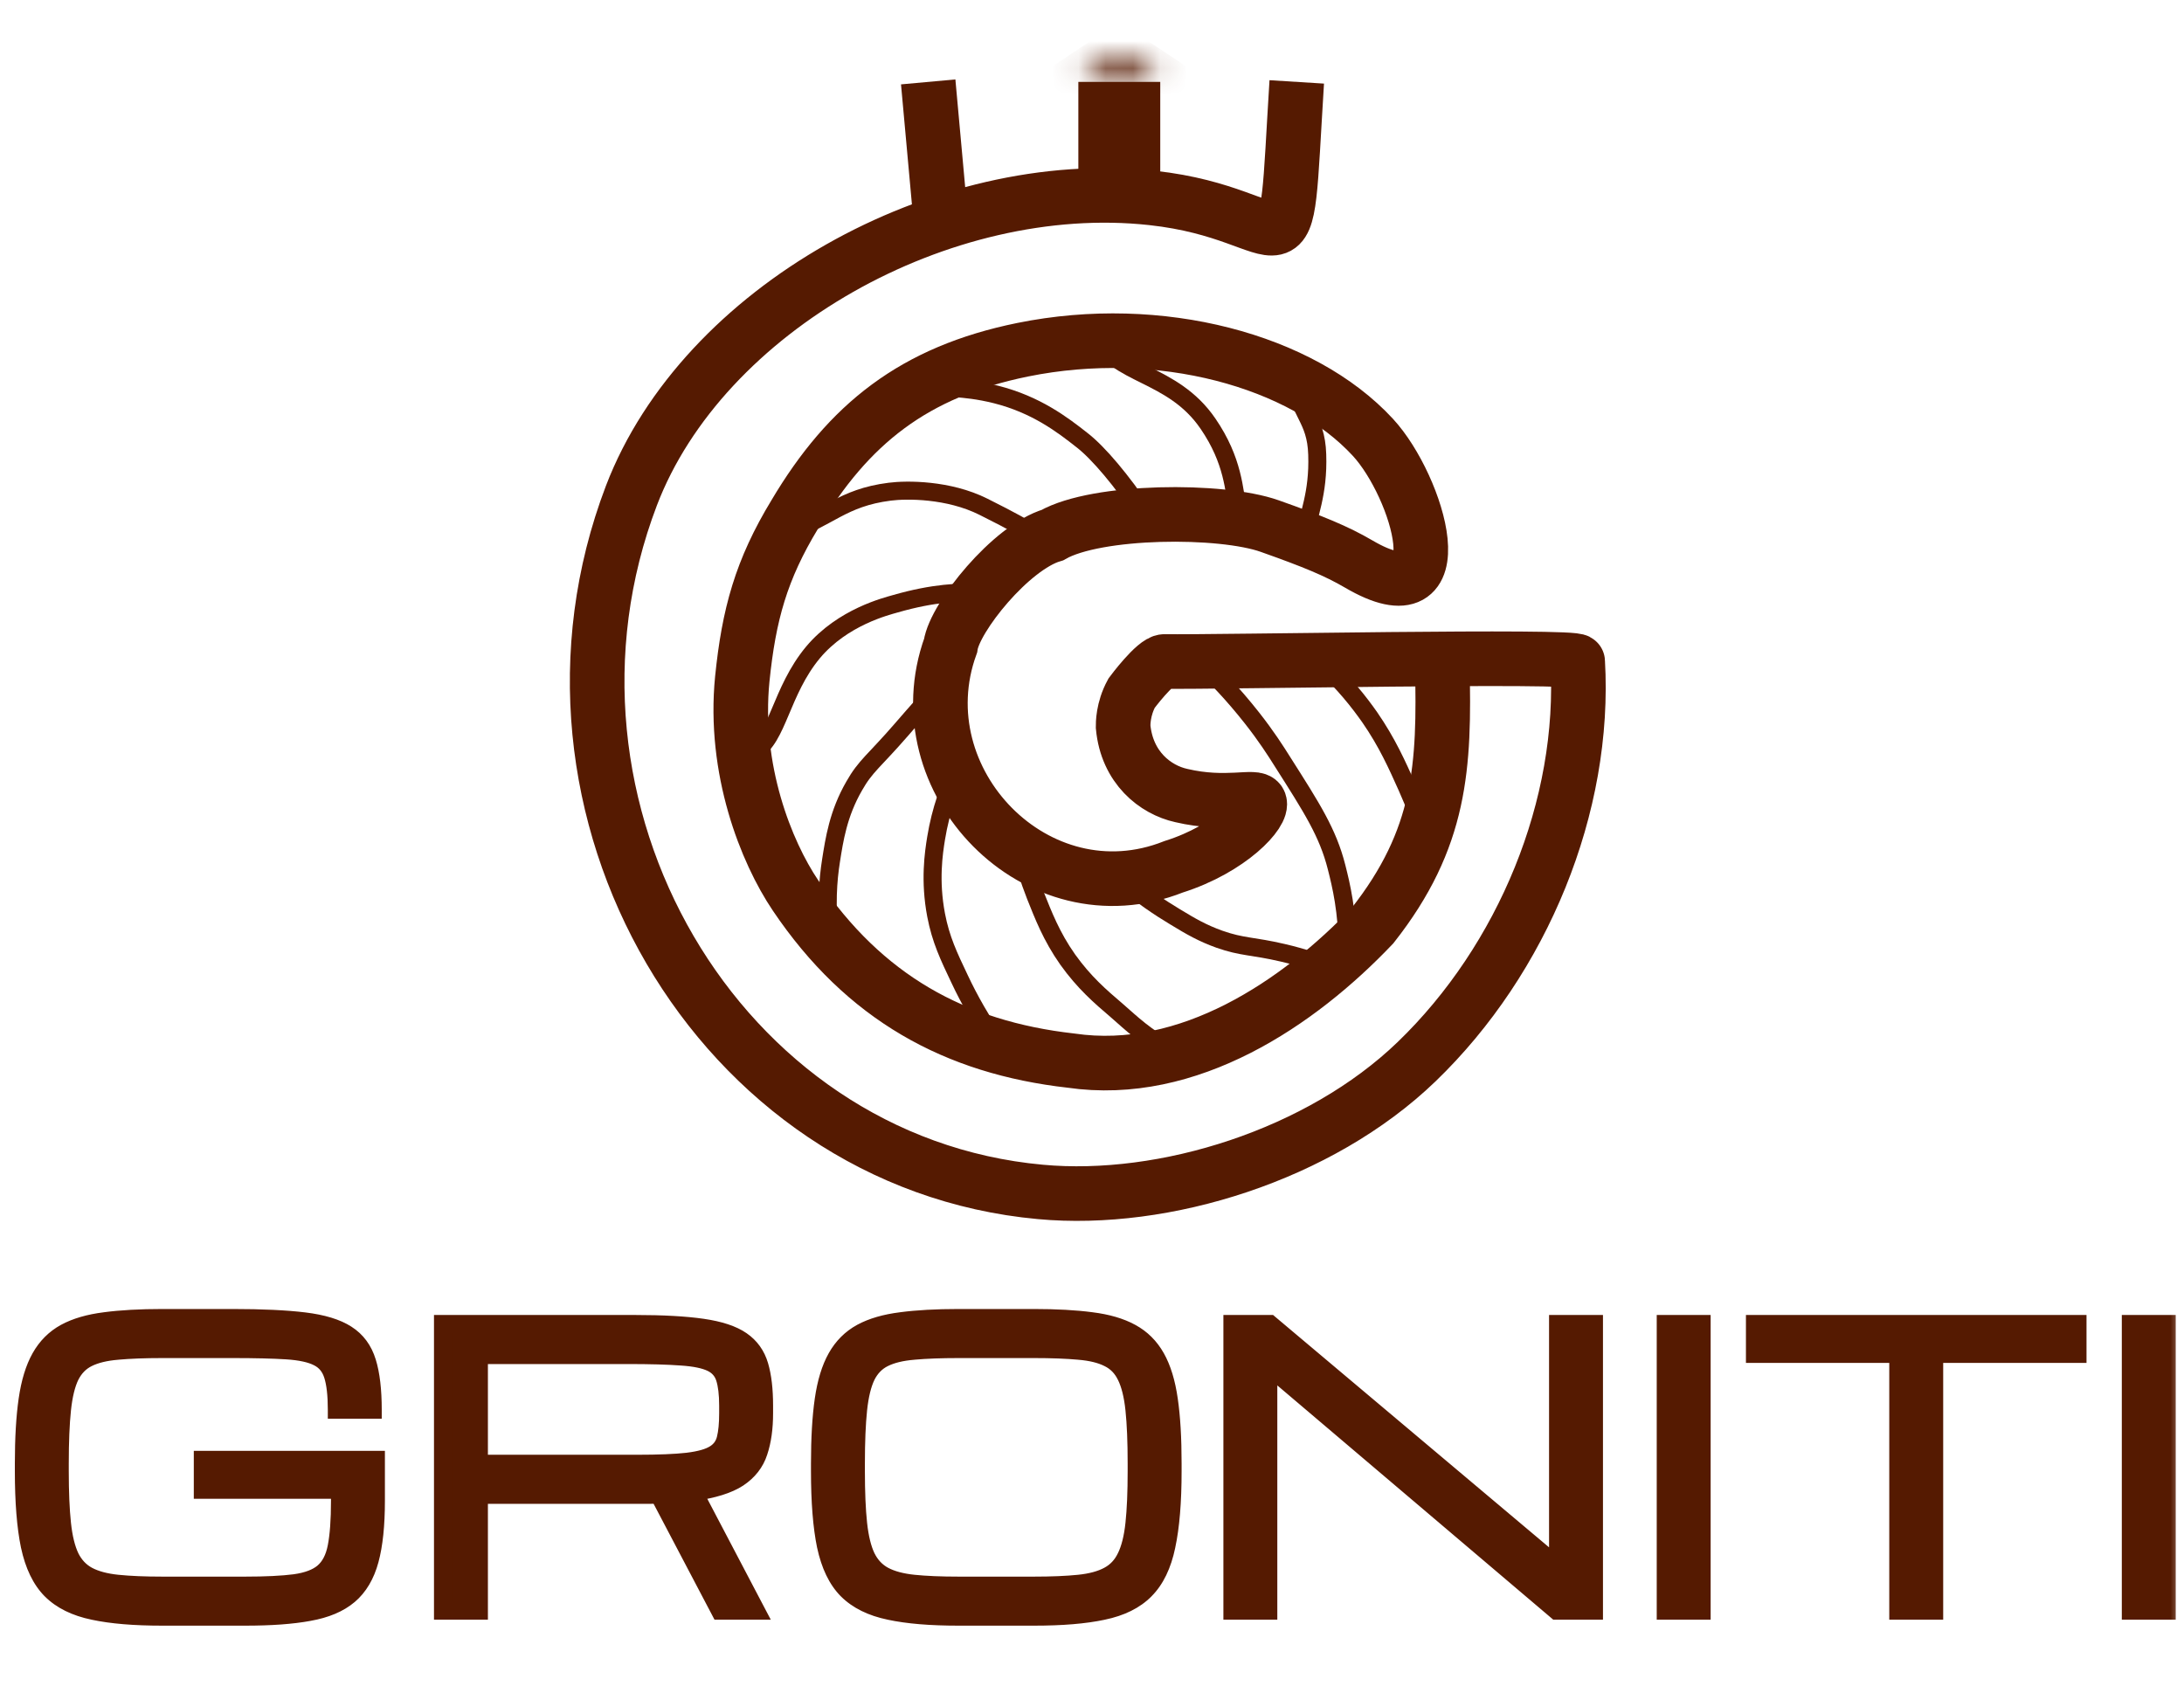 <svg width="80" height="62" viewBox="0 0 80 62" fill="none" xmlns="http://www.w3.org/2000/svg">
<mask id="path-1-outside-1_2134_223" maskUnits="userSpaceOnUse" x="0" y="47" width="80" height="13" fill="black">
<rect fill="white" y="47" width="80" height="13"/>
<path d="M0.875 53.887V53.613C0.875 52.684 0.921 51.904 1.012 51.275C1.103 50.642 1.26 50.127 1.483 49.73C1.707 49.334 2.01 49.031 2.393 48.821C2.78 48.612 3.265 48.47 3.849 48.398C4.432 48.32 5.134 48.281 5.954 48.281H8.524C9.6 48.281 10.473 48.322 11.143 48.404C11.817 48.486 12.334 48.644 12.694 48.876C13.059 49.108 13.31 49.448 13.446 49.895C13.583 50.337 13.651 50.918 13.651 51.638H12.339C12.339 51.095 12.291 50.674 12.195 50.373C12.1 50.068 11.92 49.849 11.655 49.717C11.391 49.58 11.006 49.496 10.5 49.464C9.999 49.432 9.34 49.416 8.524 49.416H5.954C5.302 49.416 4.753 49.437 4.307 49.477C3.86 49.514 3.495 49.603 3.213 49.744C2.935 49.881 2.721 50.1 2.57 50.4C2.424 50.701 2.324 51.111 2.27 51.631C2.215 52.15 2.188 52.811 2.188 53.613V53.887C2.188 54.661 2.215 55.304 2.27 55.815C2.324 56.325 2.424 56.733 2.57 57.038C2.721 57.343 2.935 57.571 3.213 57.722C3.495 57.872 3.86 57.97 4.307 58.016C4.753 58.061 5.302 58.084 5.954 58.084H8.982C9.734 58.084 10.341 58.054 10.801 57.995C11.261 57.931 11.61 57.799 11.847 57.599C12.088 57.394 12.25 57.084 12.332 56.669C12.414 56.25 12.455 55.685 12.455 54.974V54.57H7.431V53.477H13.768V54.974C13.768 55.862 13.692 56.585 13.542 57.141C13.392 57.697 13.136 58.127 12.776 58.433C12.421 58.733 11.933 58.938 11.313 59.048C10.698 59.162 9.921 59.219 8.982 59.219H5.954C4.929 59.219 4.086 59.148 3.425 59.007C2.764 58.87 2.247 58.615 1.873 58.241C1.504 57.867 1.244 57.33 1.094 56.628C0.948 55.926 0.875 55.012 0.875 53.887ZM16.229 48.5H23.256C24.281 48.5 25.106 48.546 25.73 48.637C26.359 48.728 26.836 48.885 27.159 49.108C27.483 49.332 27.701 49.637 27.815 50.024C27.929 50.412 27.986 50.902 27.986 51.494V51.768C27.986 52.315 27.92 52.786 27.788 53.183C27.66 53.575 27.412 53.894 27.043 54.14C26.674 54.381 26.127 54.552 25.402 54.652L27.686 59H26.373L24.138 54.748C24.047 54.753 23.951 54.755 23.851 54.755C23.755 54.755 23.655 54.755 23.55 54.755H17.541V59H16.229V48.5ZM17.541 53.62H23.345C24.124 53.62 24.737 53.595 25.184 53.545C25.635 53.49 25.965 53.397 26.175 53.265C26.389 53.133 26.526 52.946 26.585 52.704C26.644 52.463 26.674 52.15 26.674 51.768V51.494C26.674 51.061 26.633 50.719 26.551 50.469C26.469 50.218 26.305 50.033 26.059 49.915C25.812 49.797 25.446 49.721 24.958 49.69C24.47 49.653 23.819 49.635 23.003 49.635H17.541V53.62ZM35.116 59.219C34.091 59.219 33.248 59.148 32.587 59.007C31.926 58.87 31.409 58.615 31.035 58.241C30.666 57.867 30.406 57.33 30.256 56.628C30.11 55.926 30.037 55.012 30.037 53.887V53.613C30.037 52.684 30.083 51.904 30.174 51.275C30.265 50.642 30.422 50.127 30.645 49.73C30.869 49.334 31.172 49.031 31.555 48.821C31.942 48.612 32.427 48.47 33.011 48.398C33.594 48.32 34.296 48.281 35.116 48.281H37.871C38.691 48.281 39.393 48.32 39.977 48.398C40.56 48.47 41.043 48.612 41.426 48.821C41.813 49.031 42.118 49.334 42.342 49.73C42.565 50.127 42.722 50.642 42.813 51.275C42.905 51.904 42.95 52.684 42.95 53.613V53.887C42.95 55.012 42.875 55.926 42.725 56.628C42.579 57.33 42.319 57.867 41.945 58.241C41.576 58.615 41.061 58.87 40.4 59.007C39.74 59.148 38.897 59.219 37.871 59.219H35.116ZM35.116 58.084H37.871C38.523 58.084 39.072 58.061 39.519 58.016C39.965 57.97 40.328 57.872 40.605 57.722C40.888 57.571 41.102 57.343 41.248 57.038C41.398 56.733 41.501 56.325 41.556 55.815C41.61 55.304 41.638 54.661 41.638 53.887V53.613C41.638 52.811 41.61 52.15 41.556 51.631C41.501 51.111 41.398 50.701 41.248 50.4C41.102 50.1 40.888 49.881 40.605 49.744C40.328 49.603 39.965 49.514 39.519 49.477C39.072 49.437 38.523 49.416 37.871 49.416H35.116C34.465 49.416 33.915 49.437 33.469 49.477C33.022 49.514 32.658 49.603 32.375 49.744C32.097 49.881 31.883 50.1 31.732 50.4C31.587 50.701 31.486 51.111 31.432 51.631C31.377 52.15 31.35 52.811 31.35 53.613V53.887C31.35 54.661 31.377 55.304 31.432 55.815C31.486 56.325 31.587 56.733 31.732 57.038C31.883 57.343 32.097 57.571 32.375 57.722C32.658 57.872 33.022 57.97 33.469 58.016C33.915 58.061 34.465 58.084 35.116 58.084ZM45.145 59V48.5H46.512L57.06 57.38H57.073V48.5H58.386V59H57.019L46.471 50.045H46.457V59H45.145ZM61.018 59V48.5H62.33V59H61.018ZM69.535 59V49.594H64.285V48.5H76.098V49.594H70.848V59H69.535ZM78.053 59V48.5H79.365V59H78.053Z"/>
</mask>
<path d="M0.875 53.887V53.613C0.875 52.684 0.921 51.904 1.012 51.275C1.103 50.642 1.26 50.127 1.483 49.73C1.707 49.334 2.01 49.031 2.393 48.821C2.78 48.612 3.265 48.47 3.849 48.398C4.432 48.32 5.134 48.281 5.954 48.281H8.524C9.6 48.281 10.473 48.322 11.143 48.404C11.817 48.486 12.334 48.644 12.694 48.876C13.059 49.108 13.31 49.448 13.446 49.895C13.583 50.337 13.651 50.918 13.651 51.638H12.339C12.339 51.095 12.291 50.674 12.195 50.373C12.1 50.068 11.92 49.849 11.655 49.717C11.391 49.58 11.006 49.496 10.5 49.464C9.999 49.432 9.34 49.416 8.524 49.416H5.954C5.302 49.416 4.753 49.437 4.307 49.477C3.86 49.514 3.495 49.603 3.213 49.744C2.935 49.881 2.721 50.1 2.57 50.4C2.424 50.701 2.324 51.111 2.27 51.631C2.215 52.15 2.188 52.811 2.188 53.613V53.887C2.188 54.661 2.215 55.304 2.27 55.815C2.324 56.325 2.424 56.733 2.57 57.038C2.721 57.343 2.935 57.571 3.213 57.722C3.495 57.872 3.86 57.97 4.307 58.016C4.753 58.061 5.302 58.084 5.954 58.084H8.982C9.734 58.084 10.341 58.054 10.801 57.995C11.261 57.931 11.61 57.799 11.847 57.599C12.088 57.394 12.25 57.084 12.332 56.669C12.414 56.25 12.455 55.685 12.455 54.974V54.57H7.431V53.477H13.768V54.974C13.768 55.862 13.692 56.585 13.542 57.141C13.392 57.697 13.136 58.127 12.776 58.433C12.421 58.733 11.933 58.938 11.313 59.048C10.698 59.162 9.921 59.219 8.982 59.219H5.954C4.929 59.219 4.086 59.148 3.425 59.007C2.764 58.87 2.247 58.615 1.873 58.241C1.504 57.867 1.244 57.33 1.094 56.628C0.948 55.926 0.875 55.012 0.875 53.887ZM16.229 48.5H23.256C24.281 48.5 25.106 48.546 25.73 48.637C26.359 48.728 26.836 48.885 27.159 49.108C27.483 49.332 27.701 49.637 27.815 50.024C27.929 50.412 27.986 50.902 27.986 51.494V51.768C27.986 52.315 27.92 52.786 27.788 53.183C27.66 53.575 27.412 53.894 27.043 54.14C26.674 54.381 26.127 54.552 25.402 54.652L27.686 59H26.373L24.138 54.748C24.047 54.753 23.951 54.755 23.851 54.755C23.755 54.755 23.655 54.755 23.55 54.755H17.541V59H16.229V48.5ZM17.541 53.62H23.345C24.124 53.62 24.737 53.595 25.184 53.545C25.635 53.49 25.965 53.397 26.175 53.265C26.389 53.133 26.526 52.946 26.585 52.704C26.644 52.463 26.674 52.15 26.674 51.768V51.494C26.674 51.061 26.633 50.719 26.551 50.469C26.469 50.218 26.305 50.033 26.059 49.915C25.812 49.797 25.446 49.721 24.958 49.69C24.47 49.653 23.819 49.635 23.003 49.635H17.541V53.62ZM35.116 59.219C34.091 59.219 33.248 59.148 32.587 59.007C31.926 58.87 31.409 58.615 31.035 58.241C30.666 57.867 30.406 57.33 30.256 56.628C30.11 55.926 30.037 55.012 30.037 53.887V53.613C30.037 52.684 30.083 51.904 30.174 51.275C30.265 50.642 30.422 50.127 30.645 49.73C30.869 49.334 31.172 49.031 31.555 48.821C31.942 48.612 32.427 48.47 33.011 48.398C33.594 48.32 34.296 48.281 35.116 48.281H37.871C38.691 48.281 39.393 48.32 39.977 48.398C40.56 48.47 41.043 48.612 41.426 48.821C41.813 49.031 42.118 49.334 42.342 49.73C42.565 50.127 42.722 50.642 42.813 51.275C42.905 51.904 42.95 52.684 42.95 53.613V53.887C42.95 55.012 42.875 55.926 42.725 56.628C42.579 57.33 42.319 57.867 41.945 58.241C41.576 58.615 41.061 58.87 40.4 59.007C39.74 59.148 38.897 59.219 37.871 59.219H35.116ZM35.116 58.084H37.871C38.523 58.084 39.072 58.061 39.519 58.016C39.965 57.97 40.328 57.872 40.605 57.722C40.888 57.571 41.102 57.343 41.248 57.038C41.398 56.733 41.501 56.325 41.556 55.815C41.61 55.304 41.638 54.661 41.638 53.887V53.613C41.638 52.811 41.61 52.15 41.556 51.631C41.501 51.111 41.398 50.701 41.248 50.4C41.102 50.1 40.888 49.881 40.605 49.744C40.328 49.603 39.965 49.514 39.519 49.477C39.072 49.437 38.523 49.416 37.871 49.416H35.116C34.465 49.416 33.915 49.437 33.469 49.477C33.022 49.514 32.658 49.603 32.375 49.744C32.097 49.881 31.883 50.1 31.732 50.4C31.587 50.701 31.486 51.111 31.432 51.631C31.377 52.15 31.35 52.811 31.35 53.613V53.887C31.35 54.661 31.377 55.304 31.432 55.815C31.486 56.325 31.587 56.733 31.732 57.038C31.883 57.343 32.097 57.571 32.375 57.722C32.658 57.872 33.022 57.97 33.469 58.016C33.915 58.061 34.465 58.084 35.116 58.084ZM45.145 59V48.5H46.512L57.06 57.38H57.073V48.5H58.386V59H57.019L46.471 50.045H46.457V59H45.145ZM61.018 59V48.5H62.33V59H61.018ZM69.535 59V49.594H64.285V48.5H76.098V49.594H70.848V59H69.535ZM78.053 59V48.5H79.365V59H78.053Z" fill="#551A01"/>
<path d="M1.012 51.275L1.34 51.323L1.34 51.323L1.012 51.275ZM2.393 48.821L2.235 48.53L2.233 48.531L2.393 48.821ZM3.849 48.398L3.89 48.726L3.892 48.726L3.849 48.398ZM11.143 48.404L11.102 48.733L11.103 48.733L11.143 48.404ZM12.694 48.876L12.515 49.154L12.516 49.155L12.694 48.876ZM13.446 49.895L13.13 49.992L13.13 49.992L13.446 49.895ZM13.651 51.638V51.969H13.983V51.638H13.651ZM12.339 51.638H12.008V51.969H12.339V51.638ZM12.195 50.373L11.879 50.472L11.88 50.474L12.195 50.373ZM11.655 49.717L11.503 50.011L11.507 50.013L11.655 49.717ZM10.5 49.464L10.479 49.794L10.479 49.794L10.5 49.464ZM4.307 49.477L4.334 49.808L4.337 49.807L4.307 49.477ZM3.213 49.744L3.359 50.041L3.361 50.04L3.213 49.744ZM2.57 50.4L2.274 50.252L2.272 50.256L2.57 50.4ZM2.57 57.038L2.271 57.181L2.273 57.184L2.57 57.038ZM3.213 57.722L3.055 58.013L3.057 58.014L3.213 57.722ZM10.801 57.995L10.843 58.324L10.846 58.323L10.801 57.995ZM11.847 57.599L12.061 57.852L12.061 57.851L11.847 57.599ZM12.332 56.669L12.657 56.733L12.657 56.733L12.332 56.669ZM12.455 54.57H12.786V54.239H12.455V54.57ZM7.431 54.57H7.099V54.902H7.431V54.57ZM7.431 53.477V53.145H7.099V53.477H7.431ZM13.768 53.477H14.099V53.145H13.768V53.477ZM13.542 57.141L13.222 57.054L13.542 57.141ZM12.776 58.433L12.99 58.685L12.991 58.685L12.776 58.433ZM11.313 59.048L11.256 58.722L11.253 58.722L11.313 59.048ZM3.425 59.007L3.494 58.683L3.492 58.682L3.425 59.007ZM1.873 58.241L1.637 58.474L1.639 58.475L1.873 58.241ZM1.094 56.628L0.769 56.695L0.77 56.697L1.094 56.628ZM0.875 53.887H1.206V53.613H0.875H0.544V53.887H0.875ZM0.875 53.613H1.206C1.206 52.693 1.251 51.931 1.34 51.323L1.012 51.275L0.684 51.228C0.59 51.878 0.544 52.674 0.544 53.613H0.875ZM1.012 51.275L1.34 51.323C1.427 50.714 1.575 50.242 1.772 49.893L1.483 49.73L1.195 49.568C0.945 50.011 0.779 50.569 0.684 51.228L1.012 51.275ZM1.483 49.73L1.772 49.893C1.966 49.548 2.226 49.29 2.552 49.112L2.393 48.821L2.233 48.531C1.794 48.771 1.447 49.12 1.195 49.568L1.483 49.73ZM2.393 48.821L2.55 49.113C2.892 48.928 3.334 48.796 3.89 48.726L3.849 48.398L3.808 48.069C3.196 48.145 2.668 48.295 2.235 48.53L2.393 48.821ZM3.849 48.398L3.892 48.726C4.457 48.651 5.143 48.612 5.954 48.612V48.281V47.95C5.124 47.95 4.407 47.989 3.805 48.069L3.849 48.398ZM5.954 48.281V48.612H8.524V48.281V47.95H5.954V48.281ZM8.524 48.281V48.612C9.593 48.612 10.451 48.653 11.102 48.733L11.143 48.404L11.183 48.075C10.494 47.991 9.607 47.95 8.524 47.95V48.281ZM11.143 48.404L11.103 48.733C11.753 48.812 12.214 48.96 12.515 49.154L12.694 48.876L12.874 48.598C12.454 48.327 11.881 48.16 11.183 48.075L11.143 48.404ZM12.694 48.876L12.516 49.155C12.809 49.342 13.014 49.614 13.13 49.992L13.446 49.895L13.763 49.798C13.605 49.282 13.309 48.875 12.872 48.597L12.694 48.876ZM13.446 49.895L13.13 49.992C13.253 50.39 13.32 50.935 13.32 51.638H13.651H13.983C13.983 50.901 13.913 50.283 13.763 49.797L13.446 49.895ZM13.651 51.638V51.306H12.339V51.638V51.969H13.651V51.638ZM12.339 51.638H12.67C12.67 51.082 12.622 50.621 12.511 50.273L12.195 50.373L11.88 50.474C11.96 50.727 12.008 51.109 12.008 51.638H12.339ZM12.195 50.373L12.511 50.274C12.391 49.891 12.155 49.596 11.803 49.42L11.655 49.717L11.507 50.013C11.684 50.102 11.808 50.245 11.879 50.472L12.195 50.373ZM11.655 49.717L11.807 49.423C11.483 49.255 11.045 49.166 10.521 49.133L10.5 49.464L10.479 49.794C10.967 49.825 11.299 49.905 11.503 50.011L11.655 49.717ZM10.5 49.464L10.521 49.133C10.01 49.101 9.343 49.085 8.524 49.085V49.416V49.747C9.337 49.747 9.988 49.763 10.479 49.794L10.5 49.464ZM8.524 49.416V49.085H5.954V49.416V49.747H8.524V49.416ZM5.954 49.416V49.085C5.296 49.085 4.736 49.105 4.276 49.148L4.307 49.477L4.337 49.807C4.77 49.768 5.308 49.747 5.954 49.747V49.416ZM4.307 49.477L4.28 49.147C3.807 49.186 3.397 49.282 3.065 49.448L3.213 49.744L3.361 50.04C3.593 49.924 3.913 49.842 4.334 49.808L4.307 49.477ZM3.213 49.744L3.067 49.447C2.718 49.618 2.454 49.893 2.274 50.252L2.57 50.4L2.867 50.548C2.988 50.307 3.152 50.143 3.359 50.041L3.213 49.744ZM2.57 50.4L2.272 50.256C2.103 50.605 1.997 51.057 1.94 51.596L2.27 51.631L2.599 51.666C2.652 51.165 2.746 50.797 2.868 50.545L2.57 50.4ZM2.27 51.631L1.94 51.596C1.884 52.132 1.856 52.805 1.856 53.613H2.188H2.519C2.519 52.817 2.546 52.169 2.599 51.666L2.27 51.631ZM2.188 53.613H1.856V53.887H2.188H2.519V53.613H2.188ZM2.188 53.887H1.856C1.856 54.668 1.884 55.323 1.94 55.85L2.27 55.815L2.599 55.779C2.546 55.285 2.519 54.655 2.519 53.887H2.188ZM2.27 55.815L1.94 55.85C1.997 56.38 2.103 56.829 2.271 57.181L2.57 57.038L2.869 56.895C2.746 56.637 2.651 56.27 2.599 55.779L2.27 55.815ZM2.57 57.038L2.273 57.184C2.451 57.546 2.712 57.827 3.055 58.013L3.213 57.722L3.371 57.43C3.158 57.315 2.99 57.14 2.867 56.892L2.57 57.038ZM3.213 57.722L3.057 58.014C3.39 58.191 3.8 58.297 4.273 58.345L4.307 58.016L4.34 57.686C3.92 57.643 3.601 57.553 3.369 57.429L3.213 57.722ZM4.307 58.016L4.273 58.345C4.735 58.392 5.296 58.415 5.954 58.415V58.084V57.753C5.309 57.753 4.772 57.73 4.34 57.686L4.307 58.016ZM5.954 58.084V58.415H8.982V58.084V57.753H5.954V58.084ZM8.982 58.084V58.415C9.741 58.415 10.363 58.386 10.843 58.324L10.801 57.995L10.758 57.667C10.318 57.723 9.728 57.753 8.982 57.753V58.084ZM10.801 57.995L10.846 58.323C11.34 58.255 11.758 58.108 12.061 57.852L11.847 57.599L11.633 57.346C11.462 57.49 11.182 57.608 10.755 57.667L10.801 57.995ZM11.847 57.599L12.061 57.851C12.376 57.584 12.565 57.197 12.657 56.733L12.332 56.669L12.007 56.605C11.935 56.971 11.8 57.203 11.632 57.346L11.847 57.599ZM12.332 56.669L12.657 56.733C12.745 56.283 12.786 55.694 12.786 54.974H12.455H12.124C12.124 55.675 12.083 56.216 12.007 56.605L12.332 56.669ZM12.455 54.974H12.786V54.57H12.455H12.124V54.974H12.455ZM12.455 54.57V54.239H7.431V54.57V54.902H12.455V54.57ZM7.431 54.57H7.762V53.477H7.431H7.099V54.57H7.431ZM7.431 53.477V53.808H13.768V53.477V53.145H7.431V53.477ZM13.768 53.477H13.436V54.974H13.768H14.099V53.477H13.768ZM13.768 54.974H13.436C13.436 55.847 13.362 56.537 13.222 57.054L13.542 57.141L13.862 57.227C14.023 56.632 14.099 55.877 14.099 54.974H13.768ZM13.542 57.141L13.222 57.054C13.085 57.56 12.861 57.927 12.562 58.18L12.776 58.433L12.991 58.685C13.412 58.328 13.698 57.834 13.862 57.227L13.542 57.141ZM12.776 58.433L12.562 58.18C12.265 58.432 11.838 58.619 11.256 58.722L11.313 59.048L11.371 59.374C12.029 59.258 12.577 59.035 12.99 58.685L12.776 58.433ZM11.313 59.048L11.253 58.722C10.665 58.831 9.91 58.888 8.982 58.888V59.219V59.55C9.932 59.55 10.732 59.492 11.374 59.374L11.313 59.048ZM8.982 59.219V58.888H5.954V59.219V59.55H8.982V59.219ZM5.954 59.219V58.888C4.941 58.888 4.124 58.818 3.494 58.683L3.425 59.007L3.356 59.331C4.048 59.479 4.916 59.55 5.954 59.55V59.219ZM3.425 59.007L3.492 58.682C2.877 58.555 2.424 58.324 2.107 58.007L1.873 58.241L1.639 58.475C2.069 58.906 2.651 59.185 3.358 59.331L3.425 59.007ZM1.873 58.241L2.109 58.008C1.797 57.693 1.56 57.221 1.418 56.559L1.094 56.628L0.77 56.697C0.929 57.439 1.21 58.042 1.637 58.474L1.873 58.241ZM1.094 56.628L1.418 56.56C1.279 55.89 1.206 55.001 1.206 53.887H0.875H0.544C0.544 55.024 0.617 55.962 0.769 56.695L1.094 56.628ZM16.229 48.5V48.169H15.897V48.5H16.229ZM25.73 48.637L25.683 48.965L25.683 48.965L25.73 48.637ZM27.788 53.183L27.474 53.078L27.473 53.08L27.788 53.183ZM27.043 54.14L27.224 54.417L27.227 54.415L27.043 54.14ZM25.402 54.652L25.357 54.324L24.89 54.389L25.109 54.806L25.402 54.652ZM27.686 59V59.331H28.234L27.979 58.846L27.686 59ZM26.373 59L26.08 59.154L26.173 59.331H26.373V59ZM24.138 54.748L24.431 54.594L24.332 54.407L24.121 54.417L24.138 54.748ZM17.541 54.755V54.424H17.21V54.755H17.541ZM17.541 59V59.331H17.872V59H17.541ZM16.229 59H15.897V59.331H16.229V59ZM17.541 53.62H17.21V53.951H17.541V53.62ZM25.184 53.545L25.221 53.874L25.224 53.874L25.184 53.545ZM26.175 53.265L26.001 52.983L25.998 52.984L26.175 53.265ZM24.958 49.69L24.933 50.02L24.936 50.02L24.958 49.69ZM17.541 49.635V49.303H17.21V49.635H17.541ZM16.229 48.5V48.831H23.256V48.5V48.169H16.229V48.5ZM23.256 48.5V48.831C24.274 48.831 25.081 48.877 25.683 48.965L25.73 48.637L25.778 48.309C25.131 48.215 24.289 48.169 23.256 48.169V48.5ZM25.73 48.637L25.683 48.965C26.289 49.052 26.708 49.199 26.971 49.381L27.159 49.108L27.347 48.836C26.964 48.571 26.43 48.403 25.778 48.309L25.73 48.637ZM27.159 49.108L26.971 49.381C27.23 49.56 27.404 49.801 27.498 50.118L27.815 50.024L28.133 49.931C27.998 49.473 27.735 49.103 27.347 48.836L27.159 49.108ZM27.815 50.024L27.498 50.118C27.599 50.464 27.655 50.92 27.655 51.494H27.986H28.318C28.318 50.883 28.259 50.359 28.133 49.931L27.815 50.024ZM27.986 51.494H27.655V51.768H27.986H28.318V51.494H27.986ZM27.986 51.768H27.655C27.655 52.289 27.592 52.724 27.474 53.078L27.788 53.183L28.102 53.287C28.249 52.849 28.318 52.34 28.318 51.768H27.986ZM27.788 53.183L27.473 53.08C27.37 53.396 27.172 53.656 26.859 53.864L27.043 54.14L27.227 54.415C27.653 54.131 27.951 53.754 28.103 53.285L27.788 53.183ZM27.043 54.14L26.862 53.862C26.552 54.065 26.061 54.227 25.357 54.324L25.402 54.652L25.448 54.98C26.193 54.877 26.796 54.697 27.224 54.417L27.043 54.14ZM25.402 54.652L25.109 54.806L27.392 59.154L27.686 59L27.979 58.846L25.696 54.498L25.402 54.652ZM27.686 59V58.669H26.373V59V59.331H27.686V59ZM26.373 59L26.666 58.846L24.431 54.594L24.138 54.748L23.845 54.902L26.08 59.154L26.373 59ZM24.138 54.748L24.121 54.417C24.036 54.422 23.946 54.424 23.851 54.424V54.755V55.086C23.956 55.086 24.057 55.084 24.154 55.079L24.138 54.748ZM23.851 54.755V54.424C23.85 54.424 23.85 54.424 23.85 54.424C23.85 54.424 23.85 54.424 23.849 54.424C23.849 54.424 23.849 54.424 23.849 54.424C23.849 54.424 23.849 54.424 23.848 54.424C23.848 54.424 23.848 54.424 23.848 54.424C23.848 54.424 23.847 54.424 23.847 54.424C23.847 54.424 23.847 54.424 23.847 54.424C23.846 54.424 23.846 54.424 23.846 54.424C23.846 54.424 23.846 54.424 23.846 54.424C23.845 54.424 23.845 54.424 23.845 54.424C23.845 54.424 23.845 54.424 23.844 54.424C23.844 54.424 23.844 54.424 23.844 54.424C23.844 54.424 23.843 54.424 23.843 54.424C23.843 54.424 23.843 54.424 23.843 54.424C23.843 54.424 23.842 54.424 23.842 54.424C23.842 54.424 23.842 54.424 23.842 54.424C23.841 54.424 23.841 54.424 23.841 54.424C23.841 54.424 23.841 54.424 23.84 54.424C23.84 54.424 23.84 54.424 23.84 54.424C23.84 54.424 23.84 54.424 23.839 54.424C23.839 54.424 23.839 54.424 23.839 54.424C23.839 54.424 23.838 54.424 23.838 54.424C23.838 54.424 23.838 54.424 23.838 54.424C23.837 54.424 23.837 54.424 23.837 54.424C23.837 54.424 23.837 54.424 23.837 54.424C23.836 54.424 23.836 54.424 23.836 54.424C23.836 54.424 23.836 54.424 23.835 54.424C23.835 54.424 23.835 54.424 23.835 54.424C23.835 54.424 23.834 54.424 23.834 54.424C23.834 54.424 23.834 54.424 23.834 54.424C23.834 54.424 23.833 54.424 23.833 54.424C23.833 54.424 23.833 54.424 23.833 54.424C23.832 54.424 23.832 54.424 23.832 54.424C23.832 54.424 23.832 54.424 23.831 54.424C23.831 54.424 23.831 54.424 23.831 54.424C23.831 54.424 23.831 54.424 23.83 54.424C23.83 54.424 23.83 54.424 23.83 54.424C23.83 54.424 23.829 54.424 23.829 54.424C23.829 54.424 23.829 54.424 23.829 54.424C23.828 54.424 23.828 54.424 23.828 54.424C23.828 54.424 23.828 54.424 23.828 54.424C23.827 54.424 23.827 54.424 23.827 54.424C23.827 54.424 23.827 54.424 23.826 54.424C23.826 54.424 23.826 54.424 23.826 54.424C23.826 54.424 23.825 54.424 23.825 54.424C23.825 54.424 23.825 54.424 23.825 54.424C23.825 54.424 23.824 54.424 23.824 54.424C23.824 54.424 23.824 54.424 23.823 54.424C23.823 54.424 23.823 54.424 23.823 54.424C23.823 54.424 23.823 54.424 23.822 54.424C23.822 54.424 23.822 54.424 23.822 54.424C23.822 54.424 23.822 54.424 23.821 54.424C23.821 54.424 23.821 54.424 23.821 54.424C23.82 54.424 23.82 54.424 23.82 54.424C23.82 54.424 23.82 54.424 23.82 54.424C23.819 54.424 23.819 54.424 23.819 54.424C23.819 54.424 23.819 54.424 23.819 54.424C23.818 54.424 23.818 54.424 23.818 54.424C23.818 54.424 23.817 54.424 23.817 54.424C23.817 54.424 23.817 54.424 23.817 54.424C23.817 54.424 23.816 54.424 23.816 54.424C23.816 54.424 23.816 54.424 23.816 54.424C23.815 54.424 23.815 54.424 23.815 54.424C23.815 54.424 23.815 54.424 23.814 54.424C23.814 54.424 23.814 54.424 23.814 54.424C23.814 54.424 23.814 54.424 23.813 54.424C23.813 54.424 23.813 54.424 23.813 54.424C23.813 54.424 23.812 54.424 23.812 54.424C23.812 54.424 23.812 54.424 23.812 54.424C23.811 54.424 23.811 54.424 23.811 54.424C23.811 54.424 23.811 54.424 23.811 54.424C23.81 54.424 23.81 54.424 23.81 54.424C23.81 54.424 23.81 54.424 23.809 54.424C23.809 54.424 23.809 54.424 23.809 54.424C23.809 54.424 23.808 54.424 23.808 54.424C23.808 54.424 23.808 54.424 23.808 54.424C23.808 54.424 23.807 54.424 23.807 54.424C23.807 54.424 23.807 54.424 23.806 54.424C23.806 54.424 23.806 54.424 23.806 54.424C23.806 54.424 23.806 54.424 23.805 54.424C23.805 54.424 23.805 54.424 23.805 54.424C23.805 54.424 23.804 54.424 23.804 54.424C23.804 54.424 23.804 54.424 23.804 54.424C23.803 54.424 23.803 54.424 23.803 54.424C23.803 54.424 23.803 54.424 23.802 54.424C23.802 54.424 23.802 54.424 23.802 54.424C23.802 54.424 23.802 54.424 23.801 54.424C23.801 54.424 23.801 54.424 23.801 54.424C23.801 54.424 23.8 54.424 23.8 54.424C23.8 54.424 23.8 54.424 23.8 54.424C23.799 54.424 23.799 54.424 23.799 54.424C23.799 54.424 23.799 54.424 23.799 54.424C23.798 54.424 23.798 54.424 23.798 54.424C23.798 54.424 23.798 54.424 23.797 54.424C23.797 54.424 23.797 54.424 23.797 54.424C23.797 54.424 23.797 54.424 23.796 54.424C23.796 54.424 23.796 54.424 23.796 54.424C23.796 54.424 23.795 54.424 23.795 54.424C23.795 54.424 23.795 54.424 23.795 54.424C23.794 54.424 23.794 54.424 23.794 54.424C23.794 54.424 23.794 54.424 23.793 54.424C23.793 54.424 23.793 54.424 23.793 54.424C23.793 54.424 23.793 54.424 23.792 54.424C23.792 54.424 23.792 54.424 23.792 54.424C23.791 54.424 23.791 54.424 23.791 54.424C23.791 54.424 23.791 54.424 23.791 54.424C23.79 54.424 23.79 54.424 23.79 54.424C23.79 54.424 23.79 54.424 23.789 54.424C23.789 54.424 23.789 54.424 23.789 54.424C23.789 54.424 23.788 54.424 23.788 54.424C23.788 54.424 23.788 54.424 23.788 54.424C23.788 54.424 23.787 54.424 23.787 54.424C23.787 54.424 23.787 54.424 23.787 54.424C23.786 54.424 23.786 54.424 23.786 54.424C23.786 54.424 23.786 54.424 23.785 54.424C23.785 54.424 23.785 54.424 23.785 54.424C23.785 54.424 23.785 54.424 23.784 54.424C23.784 54.424 23.784 54.424 23.784 54.424C23.784 54.424 23.783 54.424 23.783 54.424C23.783 54.424 23.783 54.424 23.782 54.424C23.782 54.424 23.782 54.424 23.782 54.424C23.782 54.424 23.782 54.424 23.781 54.424C23.781 54.424 23.781 54.424 23.781 54.424C23.781 54.424 23.78 54.424 23.78 54.424C23.78 54.424 23.78 54.424 23.78 54.424C23.779 54.424 23.779 54.424 23.779 54.424C23.779 54.424 23.779 54.424 23.779 54.424C23.778 54.424 23.778 54.424 23.778 54.424C23.778 54.424 23.778 54.424 23.777 54.424C23.777 54.424 23.777 54.424 23.777 54.424C23.777 54.424 23.776 54.424 23.776 54.424C23.776 54.424 23.776 54.424 23.776 54.424C23.776 54.424 23.775 54.424 23.775 54.424C23.775 54.424 23.775 54.424 23.774 54.424C23.774 54.424 23.774 54.424 23.774 54.424C23.774 54.424 23.774 54.424 23.773 54.424C23.773 54.424 23.773 54.424 23.773 54.424C23.773 54.424 23.772 54.424 23.772 54.424C23.772 54.424 23.772 54.424 23.772 54.424C23.771 54.424 23.771 54.424 23.771 54.424C23.771 54.424 23.771 54.424 23.77 54.424C23.77 54.424 23.77 54.424 23.77 54.424C23.77 54.424 23.77 54.424 23.769 54.424C23.769 54.424 23.769 54.424 23.769 54.424C23.769 54.424 23.768 54.424 23.768 54.424C23.768 54.424 23.768 54.424 23.768 54.424C23.767 54.424 23.767 54.424 23.767 54.424C23.767 54.424 23.767 54.424 23.767 54.424C23.766 54.424 23.766 54.424 23.766 54.424C23.766 54.424 23.765 54.424 23.765 54.424C23.765 54.424 23.765 54.424 23.765 54.424C23.765 54.424 23.764 54.424 23.764 54.424C23.764 54.424 23.764 54.424 23.764 54.424C23.763 54.424 23.763 54.424 23.763 54.424C23.763 54.424 23.763 54.424 23.762 54.424C23.762 54.424 23.762 54.424 23.762 54.424C23.762 54.424 23.762 54.424 23.761 54.424C23.761 54.424 23.761 54.424 23.761 54.424C23.761 54.424 23.76 54.424 23.76 54.424C23.76 54.424 23.76 54.424 23.759 54.424C23.759 54.424 23.759 54.424 23.759 54.424C23.759 54.424 23.759 54.424 23.758 54.424C23.758 54.424 23.758 54.424 23.758 54.424C23.758 54.424 23.757 54.424 23.757 54.424C23.757 54.424 23.757 54.424 23.757 54.424C23.756 54.424 23.756 54.424 23.756 54.424C23.756 54.424 23.756 54.424 23.756 54.424C23.755 54.424 23.755 54.424 23.755 54.424C23.755 54.424 23.755 54.424 23.754 54.424C23.754 54.424 23.754 54.424 23.754 54.424C23.754 54.424 23.753 54.424 23.753 54.424C23.753 54.424 23.753 54.424 23.753 54.424C23.752 54.424 23.752 54.424 23.752 54.424C23.752 54.424 23.752 54.424 23.751 54.424C23.751 54.424 23.751 54.424 23.751 54.424C23.751 54.424 23.75 54.424 23.75 54.424C23.75 54.424 23.75 54.424 23.75 54.424C23.75 54.424 23.749 54.424 23.749 54.424C23.749 54.424 23.749 54.424 23.748 54.424C23.748 54.424 23.748 54.424 23.748 54.424C23.748 54.424 23.748 54.424 23.747 54.424C23.747 54.424 23.747 54.424 23.747 54.424C23.747 54.424 23.746 54.424 23.746 54.424C23.746 54.424 23.746 54.424 23.746 54.424C23.745 54.424 23.745 54.424 23.745 54.424C23.745 54.424 23.745 54.424 23.744 54.424C23.744 54.424 23.744 54.424 23.744 54.424C23.744 54.424 23.744 54.424 23.743 54.424C23.743 54.424 23.743 54.424 23.743 54.424C23.742 54.424 23.742 54.424 23.742 54.424C23.742 54.424 23.742 54.424 23.742 54.424C23.741 54.424 23.741 54.424 23.741 54.424C23.741 54.424 23.741 54.424 23.74 54.424C23.74 54.424 23.74 54.424 23.74 54.424C23.74 54.424 23.739 54.424 23.739 54.424C23.739 54.424 23.739 54.424 23.739 54.424C23.738 54.424 23.738 54.424 23.738 54.424C23.738 54.424 23.738 54.424 23.738 54.424C23.737 54.424 23.737 54.424 23.737 54.424C23.737 54.424 23.736 54.424 23.736 54.424C23.736 54.424 23.736 54.424 23.736 54.424C23.736 54.424 23.735 54.424 23.735 54.424C23.735 54.424 23.735 54.424 23.735 54.424C23.734 54.424 23.734 54.424 23.734 54.424C23.734 54.424 23.734 54.424 23.733 54.424C23.733 54.424 23.733 54.424 23.733 54.424C23.733 54.424 23.733 54.424 23.732 54.424C23.732 54.424 23.732 54.424 23.732 54.424C23.732 54.424 23.731 54.424 23.731 54.424C23.731 54.424 23.731 54.424 23.73 54.424C23.73 54.424 23.73 54.424 23.73 54.424C23.73 54.424 23.73 54.424 23.729 54.424C23.729 54.424 23.729 54.424 23.729 54.424C23.729 54.424 23.728 54.424 23.728 54.424C23.728 54.424 23.728 54.424 23.728 54.424C23.727 54.424 23.727 54.424 23.727 54.424C23.727 54.424 23.727 54.424 23.726 54.424C23.726 54.424 23.726 54.424 23.726 54.424C23.726 54.424 23.726 54.424 23.725 54.424C23.725 54.424 23.725 54.424 23.725 54.424C23.724 54.424 23.724 54.424 23.724 54.424C23.724 54.424 23.724 54.424 23.724 54.424C23.723 54.424 23.723 54.424 23.723 54.424C23.723 54.424 23.723 54.424 23.722 54.424C23.722 54.424 23.722 54.424 23.722 54.424C23.722 54.424 23.721 54.424 23.721 54.424C23.721 54.424 23.721 54.424 23.721 54.424C23.72 54.424 23.72 54.424 23.72 54.424C23.72 54.424 23.72 54.424 23.719 54.424C23.719 54.424 23.719 54.424 23.719 54.424C23.719 54.424 23.718 54.424 23.718 54.424C23.718 54.424 23.718 54.424 23.718 54.424C23.718 54.424 23.717 54.424 23.717 54.424C23.717 54.424 23.717 54.424 23.716 54.424C23.716 54.424 23.716 54.424 23.716 54.424C23.716 54.424 23.715 54.424 23.715 54.424C23.715 54.424 23.715 54.424 23.715 54.424C23.715 54.424 23.714 54.424 23.714 54.424C23.714 54.424 23.714 54.424 23.714 54.424C23.713 54.424 23.713 54.424 23.713 54.424C23.713 54.424 23.713 54.424 23.712 54.424C23.712 54.424 23.712 54.424 23.712 54.424C23.712 54.424 23.711 54.424 23.711 54.424C23.711 54.424 23.711 54.424 23.711 54.424C23.71 54.424 23.71 54.424 23.71 54.424C23.71 54.424 23.71 54.424 23.709 54.424C23.709 54.424 23.709 54.424 23.709 54.424C23.709 54.424 23.709 54.424 23.708 54.424C23.708 54.424 23.708 54.424 23.708 54.424C23.707 54.424 23.707 54.424 23.707 54.424C23.707 54.424 23.707 54.424 23.706 54.424C23.706 54.424 23.706 54.424 23.706 54.424C23.706 54.424 23.706 54.424 23.705 54.424C23.705 54.424 23.705 54.424 23.705 54.424C23.705 54.424 23.704 54.424 23.704 54.424C23.704 54.424 23.704 54.424 23.704 54.424C23.703 54.424 23.703 54.424 23.703 54.424C23.703 54.424 23.703 54.424 23.702 54.424C23.702 54.424 23.702 54.424 23.702 54.424C23.702 54.424 23.701 54.424 23.701 54.424C23.701 54.424 23.701 54.424 23.701 54.424C23.701 54.424 23.7 54.424 23.7 54.424C23.7 54.424 23.7 54.424 23.7 54.424C23.699 54.424 23.699 54.424 23.699 54.424C23.699 54.424 23.698 54.424 23.698 54.424C23.698 54.424 23.698 54.424 23.698 54.424C23.698 54.424 23.697 54.424 23.697 54.424C23.697 54.424 23.697 54.424 23.697 54.424C23.696 54.424 23.696 54.424 23.696 54.424C23.696 54.424 23.696 54.424 23.695 54.424C23.695 54.424 23.695 54.424 23.695 54.424C23.695 54.424 23.694 54.424 23.694 54.424C23.694 54.424 23.694 54.424 23.694 54.424C23.693 54.424 23.693 54.424 23.693 54.424C23.693 54.424 23.693 54.424 23.692 54.424C23.692 54.424 23.692 54.424 23.692 54.424C23.692 54.424 23.692 54.424 23.691 54.424C23.691 54.424 23.691 54.424 23.691 54.424C23.691 54.424 23.69 54.424 23.69 54.424C23.69 54.424 23.69 54.424 23.689 54.424C23.689 54.424 23.689 54.424 23.689 54.424C23.689 54.424 23.689 54.424 23.688 54.424C23.688 54.424 23.688 54.424 23.688 54.424C23.688 54.424 23.687 54.424 23.687 54.424C23.687 54.424 23.687 54.424 23.686 54.424C23.686 54.424 23.686 54.424 23.686 54.424C23.686 54.424 23.686 54.424 23.685 54.424C23.685 54.424 23.685 54.424 23.685 54.424C23.685 54.424 23.684 54.424 23.684 54.424C23.684 54.424 23.684 54.424 23.684 54.424C23.683 54.424 23.683 54.424 23.683 54.424C23.683 54.424 23.683 54.424 23.682 54.424C23.682 54.424 23.682 54.424 23.682 54.424C23.682 54.424 23.681 54.424 23.681 54.424C23.681 54.424 23.681 54.424 23.681 54.424C23.68 54.424 23.68 54.424 23.68 54.424C23.68 54.424 23.68 54.424 23.679 54.424C23.679 54.424 23.679 54.424 23.679 54.424C23.679 54.424 23.678 54.424 23.678 54.424C23.678 54.424 23.678 54.424 23.678 54.424C23.677 54.424 23.677 54.424 23.677 54.424C23.677 54.424 23.677 54.424 23.677 54.424C23.676 54.424 23.676 54.424 23.676 54.424C23.676 54.424 23.675 54.424 23.675 54.424C23.675 54.424 23.675 54.424 23.675 54.424C23.674 54.424 23.674 54.424 23.674 54.424C23.674 54.424 23.674 54.424 23.674 54.424C23.673 54.424 23.673 54.424 23.673 54.424C23.673 54.424 23.672 54.424 23.672 54.424C23.672 54.424 23.672 54.424 23.672 54.424C23.672 54.424 23.671 54.424 23.671 54.424C23.671 54.424 23.671 54.424 23.671 54.424C23.67 54.424 23.67 54.424 23.67 54.424C23.67 54.424 23.67 54.424 23.669 54.424C23.669 54.424 23.669 54.424 23.669 54.424C23.669 54.424 23.668 54.424 23.668 54.424C23.668 54.424 23.668 54.424 23.668 54.424C23.667 54.424 23.667 54.424 23.667 54.424C23.667 54.424 23.667 54.424 23.666 54.424C23.666 54.424 23.666 54.424 23.666 54.424C23.666 54.424 23.665 54.424 23.665 54.424C23.665 54.424 23.665 54.424 23.665 54.424C23.664 54.424 23.664 54.424 23.664 54.424C23.664 54.424 23.664 54.424 23.663 54.424C23.663 54.424 23.663 54.424 23.663 54.424C23.663 54.424 23.662 54.424 23.662 54.424C23.662 54.424 23.662 54.424 23.662 54.424C23.661 54.424 23.661 54.424 23.661 54.424C23.661 54.424 23.661 54.424 23.66 54.424C23.66 54.424 23.66 54.424 23.66 54.424C23.66 54.424 23.66 54.424 23.659 54.424C23.659 54.424 23.659 54.424 23.659 54.424C23.659 54.424 23.658 54.424 23.658 54.424C23.658 54.424 23.658 54.424 23.657 54.424C23.657 54.424 23.657 54.424 23.657 54.424C23.657 54.424 23.657 54.424 23.656 54.424C23.656 54.424 23.656 54.424 23.656 54.424C23.655 54.424 23.655 54.424 23.655 54.424C23.655 54.424 23.655 54.424 23.654 54.424C23.654 54.424 23.654 54.424 23.654 54.424C23.654 54.424 23.654 54.424 23.653 54.424C23.653 54.424 23.653 54.424 23.653 54.424C23.652 54.424 23.652 54.424 23.652 54.424C23.652 54.424 23.652 54.424 23.651 54.424C23.651 54.424 23.651 54.424 23.651 54.424C23.651 54.424 23.651 54.424 23.65 54.424C23.65 54.424 23.65 54.424 23.65 54.424C23.649 54.424 23.649 54.424 23.649 54.424C23.649 54.424 23.649 54.424 23.648 54.424C23.648 54.424 23.648 54.424 23.648 54.424C23.648 54.424 23.648 54.424 23.647 54.424C23.647 54.424 23.647 54.424 23.647 54.424C23.646 54.424 23.646 54.424 23.646 54.424C23.646 54.424 23.646 54.424 23.645 54.424C23.645 54.424 23.645 54.424 23.645 54.424C23.645 54.424 23.645 54.424 23.644 54.424C23.644 54.424 23.644 54.424 23.644 54.424C23.643 54.424 23.643 54.424 23.643 54.424C23.643 54.424 23.643 54.424 23.643 54.424C23.642 54.424 23.642 54.424 23.642 54.424C23.642 54.424 23.642 54.424 23.641 54.424C23.641 54.424 23.641 54.424 23.641 54.424C23.641 54.424 23.64 54.424 23.64 54.424C23.64 54.424 23.64 54.424 23.64 54.424C23.639 54.424 23.639 54.424 23.639 54.424C23.639 54.424 23.639 54.424 23.638 54.424C23.638 54.424 23.638 54.424 23.638 54.424C23.638 54.424 23.637 54.424 23.637 54.424C23.637 54.424 23.637 54.424 23.637 54.424C23.636 54.424 23.636 54.424 23.636 54.424C23.636 54.424 23.636 54.424 23.635 54.424C23.635 54.424 23.635 54.424 23.635 54.424C23.635 54.424 23.634 54.424 23.634 54.424C23.634 54.424 23.634 54.424 23.634 54.424C23.633 54.424 23.633 54.424 23.633 54.424C23.633 54.424 23.633 54.424 23.632 54.424C23.632 54.424 23.632 54.424 23.632 54.424C23.632 54.424 23.631 54.424 23.631 54.424C23.631 54.424 23.631 54.424 23.631 54.424C23.63 54.424 23.63 54.424 23.63 54.424C23.63 54.424 23.63 54.424 23.629 54.424C23.629 54.424 23.629 54.424 23.629 54.424C23.629 54.424 23.628 54.424 23.628 54.424C23.628 54.424 23.628 54.424 23.628 54.424C23.627 54.424 23.627 54.424 23.627 54.424C23.627 54.424 23.627 54.424 23.626 54.424C23.626 54.424 23.626 54.424 23.626 54.424C23.626 54.424 23.625 54.424 23.625 54.424C23.625 54.424 23.625 54.424 23.625 54.424C23.624 54.424 23.624 54.424 23.624 54.424C23.624 54.424 23.624 54.424 23.623 54.424C23.623 54.424 23.623 54.424 23.623 54.424C23.623 54.424 23.622 54.424 23.622 54.424C23.622 54.424 23.622 54.424 23.622 54.424C23.621 54.424 23.621 54.424 23.621 54.424C23.621 54.424 23.62 54.424 23.62 54.424C23.62 54.424 23.62 54.424 23.62 54.424C23.619 54.424 23.619 54.424 23.619 54.424C23.619 54.424 23.619 54.424 23.619 54.424C23.618 54.424 23.618 54.424 23.618 54.424C23.618 54.424 23.617 54.424 23.617 54.424C23.617 54.424 23.617 54.424 23.617 54.424C23.616 54.424 23.616 54.424 23.616 54.424C23.616 54.424 23.616 54.424 23.616 54.424C23.615 54.424 23.615 54.424 23.615 54.424C23.615 54.424 23.614 54.424 23.614 54.424C23.614 54.424 23.614 54.424 23.614 54.424C23.613 54.424 23.613 54.424 23.613 54.424C23.613 54.424 23.613 54.424 23.613 54.424C23.612 54.424 23.612 54.424 23.612 54.424C23.612 54.424 23.611 54.424 23.611 54.424C23.611 54.424 23.611 54.424 23.611 54.424C23.61 54.424 23.61 54.424 23.61 54.424C23.61 54.424 23.61 54.424 23.61 54.424C23.609 54.424 23.609 54.424 23.609 54.424C23.609 54.424 23.608 54.424 23.608 54.424C23.608 54.424 23.608 54.424 23.608 54.424C23.608 54.424 23.607 54.424 23.607 54.424C23.607 54.424 23.607 54.424 23.607 54.424C23.606 54.424 23.606 54.424 23.606 54.424C23.606 54.424 23.605 54.424 23.605 54.424C23.605 54.424 23.605 54.424 23.605 54.424C23.605 54.424 23.604 54.424 23.604 54.424C23.604 54.424 23.604 54.424 23.603 54.424C23.603 54.424 23.603 54.424 23.603 54.424C23.603 54.424 23.602 54.424 23.602 54.424C23.602 54.424 23.602 54.424 23.602 54.424C23.601 54.424 23.601 54.424 23.601 54.424C23.601 54.424 23.601 54.424 23.6 54.424C23.6 54.424 23.6 54.424 23.6 54.424C23.6 54.424 23.599 54.424 23.599 54.424C23.599 54.424 23.599 54.424 23.599 54.424C23.598 54.424 23.598 54.424 23.598 54.424C23.598 54.424 23.598 54.424 23.597 54.424C23.597 54.424 23.597 54.424 23.597 54.424C23.597 54.424 23.596 54.424 23.596 54.424C23.596 54.424 23.596 54.424 23.596 54.424C23.595 54.424 23.595 54.424 23.595 54.424C23.595 54.424 23.595 54.424 23.594 54.424C23.594 54.424 23.594 54.424 23.594 54.424C23.594 54.424 23.593 54.424 23.593 54.424C23.593 54.424 23.593 54.424 23.593 54.424C23.592 54.424 23.592 54.424 23.592 54.424C23.592 54.424 23.591 54.424 23.591 54.424C23.591 54.424 23.591 54.424 23.591 54.424C23.59 54.424 23.59 54.424 23.59 54.424C23.59 54.424 23.59 54.424 23.59 54.424C23.589 54.424 23.589 54.424 23.589 54.424C23.589 54.424 23.588 54.424 23.588 54.424C23.588 54.424 23.588 54.424 23.588 54.424C23.587 54.424 23.587 54.424 23.587 54.424C23.587 54.424 23.587 54.424 23.587 54.424C23.586 54.424 23.586 54.424 23.586 54.424C23.586 54.424 23.585 54.424 23.585 54.424C23.585 54.424 23.585 54.424 23.585 54.424C23.584 54.424 23.584 54.424 23.584 54.424C23.584 54.424 23.584 54.424 23.583 54.424C23.583 54.424 23.583 54.424 23.583 54.424C23.583 54.424 23.582 54.424 23.582 54.424C23.582 54.424 23.582 54.424 23.582 54.424C23.581 54.424 23.581 54.424 23.581 54.424C23.581 54.424 23.581 54.424 23.58 54.424C23.58 54.424 23.58 54.424 23.58 54.424C23.58 54.424 23.579 54.424 23.579 54.424C23.579 54.424 23.579 54.424 23.579 54.424C23.578 54.424 23.578 54.424 23.578 54.424C23.578 54.424 23.578 54.424 23.577 54.424C23.577 54.424 23.577 54.424 23.577 54.424C23.576 54.424 23.576 54.424 23.576 54.424C23.576 54.424 23.576 54.424 23.576 54.424C23.575 54.424 23.575 54.424 23.575 54.424C23.575 54.424 23.575 54.424 23.574 54.424C23.574 54.424 23.574 54.424 23.574 54.424C23.573 54.424 23.573 54.424 23.573 54.424C23.573 54.424 23.573 54.424 23.573 54.424C23.572 54.424 23.572 54.424 23.572 54.424C23.572 54.424 23.571 54.424 23.571 54.424C23.571 54.424 23.571 54.424 23.571 54.424C23.57 54.424 23.57 54.424 23.57 54.424C23.57 54.424 23.57 54.424 23.569 54.424C23.569 54.424 23.569 54.424 23.569 54.424C23.569 54.424 23.568 54.424 23.568 54.424C23.568 54.424 23.568 54.424 23.568 54.424C23.567 54.424 23.567 54.424 23.567 54.424C23.567 54.424 23.567 54.424 23.566 54.424C23.566 54.424 23.566 54.424 23.566 54.424C23.566 54.424 23.565 54.424 23.565 54.424C23.565 54.424 23.565 54.424 23.564 54.424C23.564 54.424 23.564 54.424 23.564 54.424C23.564 54.424 23.564 54.424 23.563 54.424C23.563 54.424 23.563 54.424 23.563 54.424C23.562 54.424 23.562 54.424 23.562 54.424C23.562 54.424 23.562 54.424 23.561 54.424C23.561 54.424 23.561 54.424 23.561 54.424C23.561 54.424 23.56 54.424 23.56 54.424C23.56 54.424 23.56 54.424 23.56 54.424C23.559 54.424 23.559 54.424 23.559 54.424C23.559 54.424 23.559 54.424 23.558 54.424C23.558 54.424 23.558 54.424 23.558 54.424C23.558 54.424 23.557 54.424 23.557 54.424C23.557 54.424 23.557 54.424 23.557 54.424C23.556 54.424 23.556 54.424 23.556 54.424C23.556 54.424 23.555 54.424 23.555 54.424C23.555 54.424 23.555 54.424 23.555 54.424C23.555 54.424 23.554 54.424 23.554 54.424C23.554 54.424 23.554 54.424 23.553 54.424C23.553 54.424 23.553 54.424 23.553 54.424C23.553 54.424 23.552 54.424 23.552 54.424C23.552 54.424 23.552 54.424 23.552 54.424C23.551 54.424 23.551 54.424 23.551 54.424C23.551 54.424 23.551 54.424 23.55 54.424C23.55 54.424 23.55 54.424 23.55 54.424V54.755V55.086C23.55 55.086 23.55 55.086 23.55 55.086C23.551 55.086 23.551 55.086 23.551 55.086C23.551 55.086 23.551 55.086 23.552 55.086C23.552 55.086 23.552 55.086 23.552 55.086C23.552 55.086 23.553 55.086 23.553 55.086C23.553 55.086 23.553 55.086 23.553 55.086C23.554 55.086 23.554 55.086 23.554 55.086C23.554 55.086 23.555 55.086 23.555 55.086C23.555 55.086 23.555 55.086 23.555 55.086C23.555 55.086 23.556 55.086 23.556 55.086C23.556 55.086 23.556 55.086 23.557 55.086C23.557 55.086 23.557 55.086 23.557 55.086C23.557 55.086 23.558 55.086 23.558 55.086C23.558 55.086 23.558 55.086 23.558 55.086C23.559 55.086 23.559 55.086 23.559 55.086C23.559 55.086 23.559 55.086 23.56 55.086C23.56 55.086 23.56 55.086 23.56 55.086C23.56 55.086 23.561 55.086 23.561 55.086C23.561 55.086 23.561 55.086 23.561 55.086C23.562 55.086 23.562 55.086 23.562 55.086C23.562 55.086 23.562 55.086 23.563 55.086C23.563 55.086 23.563 55.086 23.563 55.086C23.564 55.086 23.564 55.086 23.564 55.086C23.564 55.086 23.564 55.086 23.564 55.086C23.565 55.086 23.565 55.086 23.565 55.086C23.565 55.086 23.566 55.086 23.566 55.086C23.566 55.086 23.566 55.086 23.566 55.086C23.567 55.086 23.567 55.086 23.567 55.086C23.567 55.086 23.567 55.086 23.568 55.086C23.568 55.086 23.568 55.086 23.568 55.086C23.568 55.086 23.569 55.086 23.569 55.086C23.569 55.086 23.569 55.086 23.569 55.086C23.57 55.086 23.57 55.086 23.57 55.086C23.57 55.086 23.57 55.086 23.571 55.086C23.571 55.086 23.571 55.086 23.571 55.086C23.571 55.086 23.572 55.086 23.572 55.086C23.572 55.086 23.572 55.086 23.573 55.086C23.573 55.086 23.573 55.086 23.573 55.086C23.573 55.086 23.573 55.086 23.574 55.086C23.574 55.086 23.574 55.086 23.574 55.086C23.575 55.086 23.575 55.086 23.575 55.086C23.575 55.086 23.575 55.086 23.576 55.086C23.576 55.086 23.576 55.086 23.576 55.086C23.576 55.086 23.576 55.086 23.577 55.086C23.577 55.086 23.577 55.086 23.577 55.086C23.578 55.086 23.578 55.086 23.578 55.086C23.578 55.086 23.578 55.086 23.579 55.086C23.579 55.086 23.579 55.086 23.579 55.086C23.579 55.086 23.58 55.086 23.58 55.086C23.58 55.086 23.58 55.086 23.58 55.086C23.581 55.086 23.581 55.086 23.581 55.086C23.581 55.086 23.581 55.086 23.582 55.086C23.582 55.086 23.582 55.086 23.582 55.086C23.582 55.086 23.583 55.086 23.583 55.086C23.583 55.086 23.583 55.086 23.583 55.086C23.584 55.086 23.584 55.086 23.584 55.086C23.584 55.086 23.584 55.086 23.585 55.086C23.585 55.086 23.585 55.086 23.585 55.086C23.585 55.086 23.586 55.086 23.586 55.086C23.586 55.086 23.586 55.086 23.587 55.086C23.587 55.086 23.587 55.086 23.587 55.086C23.587 55.086 23.587 55.086 23.588 55.086C23.588 55.086 23.588 55.086 23.588 55.086C23.588 55.086 23.589 55.086 23.589 55.086C23.589 55.086 23.589 55.086 23.59 55.086C23.59 55.086 23.59 55.086 23.59 55.086C23.59 55.086 23.59 55.086 23.591 55.086C23.591 55.086 23.591 55.086 23.591 55.086C23.591 55.086 23.592 55.086 23.592 55.086C23.592 55.086 23.592 55.086 23.593 55.086C23.593 55.086 23.593 55.086 23.593 55.086C23.593 55.086 23.594 55.086 23.594 55.086C23.594 55.086 23.594 55.086 23.594 55.086C23.595 55.086 23.595 55.086 23.595 55.086C23.595 55.086 23.595 55.086 23.596 55.086C23.596 55.086 23.596 55.086 23.596 55.086C23.596 55.086 23.597 55.086 23.597 55.086C23.597 55.086 23.597 55.086 23.597 55.086C23.598 55.086 23.598 55.086 23.598 55.086C23.598 55.086 23.598 55.086 23.599 55.086C23.599 55.086 23.599 55.086 23.599 55.086C23.599 55.086 23.6 55.086 23.6 55.086C23.6 55.086 23.6 55.086 23.6 55.086C23.601 55.086 23.601 55.086 23.601 55.086C23.601 55.086 23.601 55.086 23.602 55.086C23.602 55.086 23.602 55.086 23.602 55.086C23.602 55.086 23.603 55.086 23.603 55.086C23.603 55.086 23.603 55.086 23.603 55.086C23.604 55.086 23.604 55.086 23.604 55.086C23.604 55.086 23.605 55.086 23.605 55.086C23.605 55.086 23.605 55.086 23.605 55.086C23.605 55.086 23.606 55.086 23.606 55.086C23.606 55.086 23.606 55.086 23.607 55.086C23.607 55.086 23.607 55.086 23.607 55.086C23.607 55.086 23.608 55.086 23.608 55.086C23.608 55.086 23.608 55.086 23.608 55.086C23.608 55.086 23.609 55.086 23.609 55.086C23.609 55.086 23.609 55.086 23.61 55.086C23.61 55.086 23.61 55.086 23.61 55.086C23.61 55.086 23.61 55.086 23.611 55.086C23.611 55.086 23.611 55.086 23.611 55.086C23.611 55.086 23.612 55.086 23.612 55.086C23.612 55.086 23.612 55.086 23.613 55.086C23.613 55.086 23.613 55.086 23.613 55.086C23.613 55.086 23.613 55.086 23.614 55.086C23.614 55.086 23.614 55.086 23.614 55.086C23.614 55.086 23.615 55.086 23.615 55.086C23.615 55.086 23.615 55.086 23.616 55.086C23.616 55.086 23.616 55.086 23.616 55.086C23.616 55.086 23.616 55.086 23.617 55.086C23.617 55.086 23.617 55.086 23.617 55.086C23.617 55.086 23.618 55.086 23.618 55.086C23.618 55.086 23.618 55.086 23.619 55.086C23.619 55.086 23.619 55.086 23.619 55.086C23.619 55.086 23.619 55.086 23.62 55.086C23.62 55.086 23.62 55.086 23.62 55.086C23.62 55.086 23.621 55.086 23.621 55.086C23.621 55.086 23.621 55.086 23.622 55.086C23.622 55.086 23.622 55.086 23.622 55.086C23.622 55.086 23.623 55.086 23.623 55.086C23.623 55.086 23.623 55.086 23.623 55.086C23.624 55.086 23.624 55.086 23.624 55.086C23.624 55.086 23.624 55.086 23.625 55.086C23.625 55.086 23.625 55.086 23.625 55.086C23.625 55.086 23.626 55.086 23.626 55.086C23.626 55.086 23.626 55.086 23.626 55.086C23.627 55.086 23.627 55.086 23.627 55.086C23.627 55.086 23.627 55.086 23.628 55.086C23.628 55.086 23.628 55.086 23.628 55.086C23.628 55.086 23.629 55.086 23.629 55.086C23.629 55.086 23.629 55.086 23.629 55.086C23.63 55.086 23.63 55.086 23.63 55.086C23.63 55.086 23.63 55.086 23.631 55.086C23.631 55.086 23.631 55.086 23.631 55.086C23.631 55.086 23.632 55.086 23.632 55.086C23.632 55.086 23.632 55.086 23.632 55.086C23.633 55.086 23.633 55.086 23.633 55.086C23.633 55.086 23.633 55.086 23.634 55.086C23.634 55.086 23.634 55.086 23.634 55.086C23.634 55.086 23.635 55.086 23.635 55.086C23.635 55.086 23.635 55.086 23.635 55.086C23.636 55.086 23.636 55.086 23.636 55.086C23.636 55.086 23.636 55.086 23.637 55.086C23.637 55.086 23.637 55.086 23.637 55.086C23.637 55.086 23.638 55.086 23.638 55.086C23.638 55.086 23.638 55.086 23.638 55.086C23.639 55.086 23.639 55.086 23.639 55.086C23.639 55.086 23.639 55.086 23.64 55.086C23.64 55.086 23.64 55.086 23.64 55.086C23.64 55.086 23.641 55.086 23.641 55.086C23.641 55.086 23.641 55.086 23.641 55.086C23.642 55.086 23.642 55.086 23.642 55.086C23.642 55.086 23.642 55.086 23.643 55.086C23.643 55.086 23.643 55.086 23.643 55.086C23.643 55.086 23.643 55.086 23.644 55.086C23.644 55.086 23.644 55.086 23.644 55.086C23.645 55.086 23.645 55.086 23.645 55.086C23.645 55.086 23.645 55.086 23.645 55.086C23.646 55.086 23.646 55.086 23.646 55.086C23.646 55.086 23.646 55.086 23.647 55.086C23.647 55.086 23.647 55.086 23.647 55.086C23.648 55.086 23.648 55.086 23.648 55.086C23.648 55.086 23.648 55.086 23.648 55.086C23.649 55.086 23.649 55.086 23.649 55.086C23.649 55.086 23.649 55.086 23.65 55.086C23.65 55.086 23.65 55.086 23.65 55.086C23.651 55.086 23.651 55.086 23.651 55.086C23.651 55.086 23.651 55.086 23.651 55.086C23.652 55.086 23.652 55.086 23.652 55.086C23.652 55.086 23.652 55.086 23.653 55.086C23.653 55.086 23.653 55.086 23.653 55.086C23.654 55.086 23.654 55.086 23.654 55.086C23.654 55.086 23.654 55.086 23.654 55.086C23.655 55.086 23.655 55.086 23.655 55.086C23.655 55.086 23.655 55.086 23.656 55.086C23.656 55.086 23.656 55.086 23.656 55.086C23.657 55.086 23.657 55.086 23.657 55.086C23.657 55.086 23.657 55.086 23.657 55.086C23.658 55.086 23.658 55.086 23.658 55.086C23.658 55.086 23.659 55.086 23.659 55.086C23.659 55.086 23.659 55.086 23.659 55.086C23.66 55.086 23.66 55.086 23.66 55.086C23.66 55.086 23.66 55.086 23.66 55.086C23.661 55.086 23.661 55.086 23.661 55.086C23.661 55.086 23.661 55.086 23.662 55.086C23.662 55.086 23.662 55.086 23.662 55.086C23.662 55.086 23.663 55.086 23.663 55.086C23.663 55.086 23.663 55.086 23.663 55.086C23.664 55.086 23.664 55.086 23.664 55.086C23.664 55.086 23.664 55.086 23.665 55.086C23.665 55.086 23.665 55.086 23.665 55.086C23.665 55.086 23.666 55.086 23.666 55.086C23.666 55.086 23.666 55.086 23.666 55.086C23.667 55.086 23.667 55.086 23.667 55.086C23.667 55.086 23.667 55.086 23.668 55.086C23.668 55.086 23.668 55.086 23.668 55.086C23.668 55.086 23.669 55.086 23.669 55.086C23.669 55.086 23.669 55.086 23.669 55.086C23.67 55.086 23.67 55.086 23.67 55.086C23.67 55.086 23.67 55.086 23.671 55.086C23.671 55.086 23.671 55.086 23.671 55.086C23.671 55.086 23.672 55.086 23.672 55.086C23.672 55.086 23.672 55.086 23.672 55.086C23.672 55.086 23.673 55.086 23.673 55.086C23.673 55.086 23.673 55.086 23.674 55.086C23.674 55.086 23.674 55.086 23.674 55.086C23.674 55.086 23.674 55.086 23.675 55.086C23.675 55.086 23.675 55.086 23.675 55.086C23.675 55.086 23.676 55.086 23.676 55.086C23.676 55.086 23.676 55.086 23.677 55.086C23.677 55.086 23.677 55.086 23.677 55.086C23.677 55.086 23.677 55.086 23.678 55.086C23.678 55.086 23.678 55.086 23.678 55.086C23.678 55.086 23.679 55.086 23.679 55.086C23.679 55.086 23.679 55.086 23.679 55.086C23.68 55.086 23.68 55.086 23.68 55.086C23.68 55.086 23.68 55.086 23.681 55.086C23.681 55.086 23.681 55.086 23.681 55.086C23.681 55.086 23.682 55.086 23.682 55.086C23.682 55.086 23.682 55.086 23.682 55.086C23.683 55.086 23.683 55.086 23.683 55.086C23.683 55.086 23.683 55.086 23.684 55.086C23.684 55.086 23.684 55.086 23.684 55.086C23.684 55.086 23.685 55.086 23.685 55.086C23.685 55.086 23.685 55.086 23.685 55.086C23.686 55.086 23.686 55.086 23.686 55.086C23.686 55.086 23.686 55.086 23.686 55.086C23.687 55.086 23.687 55.086 23.687 55.086C23.687 55.086 23.688 55.086 23.688 55.086C23.688 55.086 23.688 55.086 23.688 55.086C23.689 55.086 23.689 55.086 23.689 55.086C23.689 55.086 23.689 55.086 23.689 55.086C23.69 55.086 23.69 55.086 23.69 55.086C23.69 55.086 23.691 55.086 23.691 55.086C23.691 55.086 23.691 55.086 23.691 55.086C23.692 55.086 23.692 55.086 23.692 55.086C23.692 55.086 23.692 55.086 23.692 55.086C23.693 55.086 23.693 55.086 23.693 55.086C23.693 55.086 23.693 55.086 23.694 55.086C23.694 55.086 23.694 55.086 23.694 55.086C23.694 55.086 23.695 55.086 23.695 55.086C23.695 55.086 23.695 55.086 23.695 55.086C23.696 55.086 23.696 55.086 23.696 55.086C23.696 55.086 23.696 55.086 23.697 55.086C23.697 55.086 23.697 55.086 23.697 55.086C23.697 55.086 23.698 55.086 23.698 55.086C23.698 55.086 23.698 55.086 23.698 55.086C23.698 55.086 23.699 55.086 23.699 55.086C23.699 55.086 23.699 55.086 23.7 55.086C23.7 55.086 23.7 55.086 23.7 55.086C23.7 55.086 23.701 55.086 23.701 55.086C23.701 55.086 23.701 55.086 23.701 55.086C23.701 55.086 23.702 55.086 23.702 55.086C23.702 55.086 23.702 55.086 23.702 55.086C23.703 55.086 23.703 55.086 23.703 55.086C23.703 55.086 23.703 55.086 23.704 55.086C23.704 55.086 23.704 55.086 23.704 55.086C23.704 55.086 23.705 55.086 23.705 55.086C23.705 55.086 23.705 55.086 23.705 55.086C23.706 55.086 23.706 55.086 23.706 55.086C23.706 55.086 23.706 55.086 23.706 55.086C23.707 55.086 23.707 55.086 23.707 55.086C23.707 55.086 23.707 55.086 23.708 55.086C23.708 55.086 23.708 55.086 23.708 55.086C23.709 55.086 23.709 55.086 23.709 55.086C23.709 55.086 23.709 55.086 23.709 55.086C23.71 55.086 23.71 55.086 23.71 55.086C23.71 55.086 23.71 55.086 23.711 55.086C23.711 55.086 23.711 55.086 23.711 55.086C23.711 55.086 23.712 55.086 23.712 55.086C23.712 55.086 23.712 55.086 23.712 55.086C23.713 55.086 23.713 55.086 23.713 55.086C23.713 55.086 23.713 55.086 23.714 55.086C23.714 55.086 23.714 55.086 23.714 55.086C23.714 55.086 23.715 55.086 23.715 55.086C23.715 55.086 23.715 55.086 23.715 55.086C23.715 55.086 23.716 55.086 23.716 55.086C23.716 55.086 23.716 55.086 23.716 55.086C23.717 55.086 23.717 55.086 23.717 55.086C23.717 55.086 23.718 55.086 23.718 55.086C23.718 55.086 23.718 55.086 23.718 55.086C23.718 55.086 23.719 55.086 23.719 55.086C23.719 55.086 23.719 55.086 23.719 55.086C23.72 55.086 23.72 55.086 23.72 55.086C23.72 55.086 23.72 55.086 23.721 55.086C23.721 55.086 23.721 55.086 23.721 55.086C23.721 55.086 23.722 55.086 23.722 55.086C23.722 55.086 23.722 55.086 23.722 55.086C23.723 55.086 23.723 55.086 23.723 55.086C23.723 55.086 23.723 55.086 23.724 55.086C23.724 55.086 23.724 55.086 23.724 55.086C23.724 55.086 23.724 55.086 23.725 55.086C23.725 55.086 23.725 55.086 23.725 55.086C23.726 55.086 23.726 55.086 23.726 55.086C23.726 55.086 23.726 55.086 23.726 55.086C23.727 55.086 23.727 55.086 23.727 55.086C23.727 55.086 23.727 55.086 23.728 55.086C23.728 55.086 23.728 55.086 23.728 55.086C23.728 55.086 23.729 55.086 23.729 55.086C23.729 55.086 23.729 55.086 23.729 55.086C23.73 55.086 23.73 55.086 23.73 55.086C23.73 55.086 23.73 55.086 23.73 55.086C23.731 55.086 23.731 55.086 23.731 55.086C23.731 55.086 23.732 55.086 23.732 55.086C23.732 55.086 23.732 55.086 23.732 55.086C23.733 55.086 23.733 55.086 23.733 55.086C23.733 55.086 23.733 55.086 23.733 55.086C23.734 55.086 23.734 55.086 23.734 55.086C23.734 55.086 23.734 55.086 23.735 55.086C23.735 55.086 23.735 55.086 23.735 55.086C23.735 55.086 23.736 55.086 23.736 55.086C23.736 55.086 23.736 55.086 23.736 55.086C23.736 55.086 23.737 55.086 23.737 55.086C23.737 55.086 23.737 55.086 23.738 55.086C23.738 55.086 23.738 55.086 23.738 55.086C23.738 55.086 23.738 55.086 23.739 55.086C23.739 55.086 23.739 55.086 23.739 55.086C23.739 55.086 23.74 55.086 23.74 55.086C23.74 55.086 23.74 55.086 23.74 55.086C23.741 55.086 23.741 55.086 23.741 55.086C23.741 55.086 23.741 55.086 23.742 55.086C23.742 55.086 23.742 55.086 23.742 55.086C23.742 55.086 23.742 55.086 23.743 55.086C23.743 55.086 23.743 55.086 23.743 55.086C23.744 55.086 23.744 55.086 23.744 55.086C23.744 55.086 23.744 55.086 23.744 55.086C23.745 55.086 23.745 55.086 23.745 55.086C23.745 55.086 23.745 55.086 23.746 55.086C23.746 55.086 23.746 55.086 23.746 55.086C23.746 55.086 23.747 55.086 23.747 55.086C23.747 55.086 23.747 55.086 23.747 55.086C23.748 55.086 23.748 55.086 23.748 55.086C23.748 55.086 23.748 55.086 23.748 55.086C23.749 55.086 23.749 55.086 23.749 55.086C23.749 55.086 23.75 55.086 23.75 55.086C23.75 55.086 23.75 55.086 23.75 55.086C23.75 55.086 23.751 55.086 23.751 55.086C23.751 55.086 23.751 55.086 23.751 55.086C23.752 55.086 23.752 55.086 23.752 55.086C23.752 55.086 23.752 55.086 23.753 55.086C23.753 55.086 23.753 55.086 23.753 55.086C23.753 55.086 23.754 55.086 23.754 55.086C23.754 55.086 23.754 55.086 23.754 55.086C23.755 55.086 23.755 55.086 23.755 55.086C23.755 55.086 23.755 55.086 23.756 55.086C23.756 55.086 23.756 55.086 23.756 55.086C23.756 55.086 23.756 55.086 23.757 55.086C23.757 55.086 23.757 55.086 23.757 55.086C23.757 55.086 23.758 55.086 23.758 55.086C23.758 55.086 23.758 55.086 23.758 55.086C23.759 55.086 23.759 55.086 23.759 55.086C23.759 55.086 23.759 55.086 23.759 55.086C23.76 55.086 23.76 55.086 23.76 55.086C23.76 55.086 23.761 55.086 23.761 55.086C23.761 55.086 23.761 55.086 23.761 55.086C23.762 55.086 23.762 55.086 23.762 55.086C23.762 55.086 23.762 55.086 23.762 55.086C23.763 55.086 23.763 55.086 23.763 55.086C23.763 55.086 23.763 55.086 23.764 55.086C23.764 55.086 23.764 55.086 23.764 55.086C23.764 55.086 23.765 55.086 23.765 55.086C23.765 55.086 23.765 55.086 23.765 55.086C23.765 55.086 23.766 55.086 23.766 55.086C23.766 55.086 23.766 55.086 23.767 55.086C23.767 55.086 23.767 55.086 23.767 55.086C23.767 55.086 23.767 55.086 23.768 55.086C23.768 55.086 23.768 55.086 23.768 55.086C23.768 55.086 23.769 55.086 23.769 55.086C23.769 55.086 23.769 55.086 23.769 55.086C23.77 55.086 23.77 55.086 23.77 55.086C23.77 55.086 23.77 55.086 23.77 55.086C23.771 55.086 23.771 55.086 23.771 55.086C23.771 55.086 23.771 55.086 23.772 55.086C23.772 55.086 23.772 55.086 23.772 55.086C23.772 55.086 23.773 55.086 23.773 55.086C23.773 55.086 23.773 55.086 23.773 55.086C23.774 55.086 23.774 55.086 23.774 55.086C23.774 55.086 23.774 55.086 23.774 55.086C23.775 55.086 23.775 55.086 23.775 55.086C23.775 55.086 23.776 55.086 23.776 55.086C23.776 55.086 23.776 55.086 23.776 55.086C23.776 55.086 23.777 55.086 23.777 55.086C23.777 55.086 23.777 55.086 23.777 55.086C23.778 55.086 23.778 55.086 23.778 55.086C23.778 55.086 23.778 55.086 23.779 55.086C23.779 55.086 23.779 55.086 23.779 55.086C23.779 55.086 23.779 55.086 23.78 55.086C23.78 55.086 23.78 55.086 23.78 55.086C23.78 55.086 23.781 55.086 23.781 55.086C23.781 55.086 23.781 55.086 23.781 55.086C23.782 55.086 23.782 55.086 23.782 55.086C23.782 55.086 23.782 55.086 23.782 55.086C23.783 55.086 23.783 55.086 23.783 55.086C23.783 55.086 23.784 55.086 23.784 55.086C23.784 55.086 23.784 55.086 23.784 55.086C23.785 55.086 23.785 55.086 23.785 55.086C23.785 55.086 23.785 55.086 23.785 55.086C23.786 55.086 23.786 55.086 23.786 55.086C23.786 55.086 23.786 55.086 23.787 55.086C23.787 55.086 23.787 55.086 23.787 55.086C23.787 55.086 23.788 55.086 23.788 55.086C23.788 55.086 23.788 55.086 23.788 55.086C23.788 55.086 23.789 55.086 23.789 55.086C23.789 55.086 23.789 55.086 23.789 55.086C23.79 55.086 23.79 55.086 23.79 55.086C23.79 55.086 23.79 55.086 23.791 55.086C23.791 55.086 23.791 55.086 23.791 55.086C23.791 55.086 23.791 55.086 23.792 55.086C23.792 55.086 23.792 55.086 23.792 55.086C23.793 55.086 23.793 55.086 23.793 55.086C23.793 55.086 23.793 55.086 23.793 55.086C23.794 55.086 23.794 55.086 23.794 55.086C23.794 55.086 23.794 55.086 23.795 55.086C23.795 55.086 23.795 55.086 23.795 55.086C23.795 55.086 23.796 55.086 23.796 55.086C23.796 55.086 23.796 55.086 23.796 55.086C23.797 55.086 23.797 55.086 23.797 55.086C23.797 55.086 23.797 55.086 23.797 55.086C23.798 55.086 23.798 55.086 23.798 55.086C23.798 55.086 23.798 55.086 23.799 55.086C23.799 55.086 23.799 55.086 23.799 55.086C23.799 55.086 23.799 55.086 23.8 55.086C23.8 55.086 23.8 55.086 23.8 55.086C23.8 55.086 23.801 55.086 23.801 55.086C23.801 55.086 23.801 55.086 23.801 55.086C23.802 55.086 23.802 55.086 23.802 55.086C23.802 55.086 23.802 55.086 23.802 55.086C23.803 55.086 23.803 55.086 23.803 55.086C23.803 55.086 23.803 55.086 23.804 55.086C23.804 55.086 23.804 55.086 23.804 55.086C23.804 55.086 23.805 55.086 23.805 55.086C23.805 55.086 23.805 55.086 23.805 55.086C23.806 55.086 23.806 55.086 23.806 55.086C23.806 55.086 23.806 55.086 23.806 55.086C23.807 55.086 23.807 55.086 23.807 55.086C23.807 55.086 23.808 55.086 23.808 55.086C23.808 55.086 23.808 55.086 23.808 55.086C23.808 55.086 23.809 55.086 23.809 55.086C23.809 55.086 23.809 55.086 23.809 55.086C23.81 55.086 23.81 55.086 23.81 55.086C23.81 55.086 23.81 55.086 23.811 55.086C23.811 55.086 23.811 55.086 23.811 55.086C23.811 55.086 23.811 55.086 23.812 55.086C23.812 55.086 23.812 55.086 23.812 55.086C23.812 55.086 23.813 55.086 23.813 55.086C23.813 55.086 23.813 55.086 23.813 55.086C23.814 55.086 23.814 55.086 23.814 55.086C23.814 55.086 23.814 55.086 23.814 55.086C23.815 55.086 23.815 55.086 23.815 55.086C23.815 55.086 23.815 55.086 23.816 55.086C23.816 55.086 23.816 55.086 23.816 55.086C23.816 55.086 23.817 55.086 23.817 55.086C23.817 55.086 23.817 55.086 23.817 55.086C23.817 55.086 23.818 55.086 23.818 55.086C23.818 55.086 23.818 55.086 23.819 55.086C23.819 55.086 23.819 55.086 23.819 55.086C23.819 55.086 23.819 55.086 23.82 55.086C23.82 55.086 23.82 55.086 23.82 55.086C23.82 55.086 23.82 55.086 23.821 55.086C23.821 55.086 23.821 55.086 23.821 55.086C23.822 55.086 23.822 55.086 23.822 55.086C23.822 55.086 23.822 55.086 23.822 55.086C23.823 55.086 23.823 55.086 23.823 55.086C23.823 55.086 23.823 55.086 23.823 55.086C23.824 55.086 23.824 55.086 23.824 55.086C23.824 55.086 23.825 55.086 23.825 55.086C23.825 55.086 23.825 55.086 23.825 55.086C23.825 55.086 23.826 55.086 23.826 55.086C23.826 55.086 23.826 55.086 23.826 55.086C23.827 55.086 23.827 55.086 23.827 55.086C23.827 55.086 23.827 55.086 23.828 55.086C23.828 55.086 23.828 55.086 23.828 55.086C23.828 55.086 23.828 55.086 23.829 55.086C23.829 55.086 23.829 55.086 23.829 55.086C23.829 55.086 23.83 55.086 23.83 55.086C23.83 55.086 23.83 55.086 23.83 55.086C23.831 55.086 23.831 55.086 23.831 55.086C23.831 55.086 23.831 55.086 23.831 55.086C23.832 55.086 23.832 55.086 23.832 55.086C23.832 55.086 23.832 55.086 23.833 55.086C23.833 55.086 23.833 55.086 23.833 55.086C23.833 55.086 23.834 55.086 23.834 55.086C23.834 55.086 23.834 55.086 23.834 55.086C23.834 55.086 23.835 55.086 23.835 55.086C23.835 55.086 23.835 55.086 23.835 55.086C23.836 55.086 23.836 55.086 23.836 55.086C23.836 55.086 23.836 55.086 23.837 55.086C23.837 55.086 23.837 55.086 23.837 55.086C23.837 55.086 23.837 55.086 23.838 55.086C23.838 55.086 23.838 55.086 23.838 55.086C23.838 55.086 23.839 55.086 23.839 55.086C23.839 55.086 23.839 55.086 23.839 55.086C23.84 55.086 23.84 55.086 23.84 55.086C23.84 55.086 23.84 55.086 23.84 55.086C23.841 55.086 23.841 55.086 23.841 55.086C23.841 55.086 23.841 55.086 23.842 55.086C23.842 55.086 23.842 55.086 23.842 55.086C23.842 55.086 23.843 55.086 23.843 55.086C23.843 55.086 23.843 55.086 23.843 55.086C23.843 55.086 23.844 55.086 23.844 55.086C23.844 55.086 23.844 55.086 23.844 55.086C23.845 55.086 23.845 55.086 23.845 55.086C23.845 55.086 23.845 55.086 23.846 55.086C23.846 55.086 23.846 55.086 23.846 55.086C23.846 55.086 23.846 55.086 23.847 55.086C23.847 55.086 23.847 55.086 23.847 55.086C23.847 55.086 23.848 55.086 23.848 55.086C23.848 55.086 23.848 55.086 23.848 55.086C23.849 55.086 23.849 55.086 23.849 55.086C23.849 55.086 23.849 55.086 23.849 55.086C23.85 55.086 23.85 55.086 23.85 55.086C23.85 55.086 23.85 55.086 23.851 55.086V54.755ZM23.55 54.755V54.424H17.541V54.755V55.086H23.55V54.755ZM17.541 54.755H17.21V59H17.541H17.872V54.755H17.541ZM17.541 59V58.669H16.229V59V59.331H17.541V59ZM16.229 59H16.56V48.5H16.229H15.897V59H16.229ZM17.541 53.62V53.951H23.345V53.62V53.289H17.541V53.62ZM23.345 53.62V53.951C24.129 53.951 24.756 53.926 25.221 53.874L25.184 53.545L25.147 53.216C24.718 53.264 24.119 53.289 23.345 53.289V53.62ZM25.184 53.545L25.224 53.874C25.689 53.817 26.079 53.717 26.352 53.545L26.175 53.265L25.998 52.984C25.852 53.077 25.58 53.163 25.144 53.216L25.184 53.545ZM26.175 53.265L26.349 53.547C26.636 53.369 26.826 53.11 26.907 52.783L26.585 52.704L26.263 52.625C26.225 52.781 26.142 52.896 26.001 52.983L26.175 53.265ZM26.585 52.704L26.907 52.783C26.975 52.506 27.005 52.164 27.005 51.768H26.674H26.343C26.343 52.136 26.314 52.419 26.263 52.625L26.585 52.704ZM26.674 51.768H27.005V51.494H26.674H26.343V51.768H26.674ZM26.674 51.494H27.005C27.005 51.046 26.963 50.664 26.866 50.366L26.551 50.469L26.236 50.572C26.302 50.775 26.343 51.077 26.343 51.494H26.674ZM26.551 50.469L26.866 50.366C26.754 50.026 26.526 49.773 26.202 49.617L26.059 49.915L25.915 50.214C26.083 50.294 26.183 50.41 26.236 50.572L26.551 50.469ZM26.059 49.915L26.202 49.617C25.899 49.471 25.482 49.392 24.98 49.359L24.958 49.69L24.936 50.02C25.41 50.051 25.726 50.123 25.915 50.214L26.059 49.915ZM24.958 49.69L24.983 49.359C24.483 49.322 23.822 49.303 23.003 49.303V49.635V49.966C23.815 49.966 24.457 49.984 24.933 50.02L24.958 49.69ZM23.003 49.635V49.303H17.541V49.635V49.966H23.003V49.635ZM17.541 49.635H17.21V53.62H17.541H17.872V49.635H17.541ZM32.587 59.007L32.656 58.683L32.654 58.682L32.587 59.007ZM31.035 58.241L30.799 58.474L30.801 58.475L31.035 58.241ZM30.256 56.628L29.931 56.695L29.932 56.697L30.256 56.628ZM30.174 51.275L30.502 51.323L30.502 51.323L30.174 51.275ZM31.555 48.821L31.397 48.53L31.396 48.531L31.555 48.821ZM33.011 48.398L33.052 48.726L33.054 48.726L33.011 48.398ZM39.977 48.398L39.933 48.726L39.935 48.726L39.977 48.398ZM41.426 48.821L41.267 49.112L41.268 49.113L41.426 48.821ZM42.813 51.275L42.486 51.323L42.486 51.323L42.813 51.275ZM42.725 56.628L42.401 56.559L42.4 56.56L42.725 56.628ZM41.945 58.241L41.711 58.007L41.71 58.008L41.945 58.241ZM40.4 59.007L40.333 58.682L40.331 58.683L40.4 59.007ZM39.519 58.016L39.485 57.686L39.519 58.016ZM40.605 57.722L40.45 57.429L40.448 57.43L40.605 57.722ZM41.248 57.038L40.951 56.892L40.949 56.895L41.248 57.038ZM41.248 50.4L40.95 50.545L40.952 50.548L41.248 50.4ZM40.605 49.744L40.455 50.039L40.461 50.042L40.605 49.744ZM39.519 49.477L39.488 49.807L39.492 49.808L39.519 49.477ZM33.469 49.477L33.496 49.808L33.499 49.807L33.469 49.477ZM32.375 49.744L32.521 50.041L32.523 50.04L32.375 49.744ZM31.732 50.4L31.436 50.252L31.434 50.256L31.732 50.4ZM31.732 57.038L31.433 57.181L31.435 57.184L31.732 57.038ZM32.375 57.722L32.217 58.013L32.219 58.014L32.375 57.722ZM35.116 59.219V58.888C34.103 58.888 33.286 58.818 32.656 58.683L32.587 59.007L32.518 59.331C33.21 59.479 34.078 59.55 35.116 59.55V59.219ZM32.587 59.007L32.654 58.682C32.039 58.555 31.586 58.324 31.269 58.007L31.035 58.241L30.801 58.475C31.232 58.906 31.813 59.185 32.52 59.331L32.587 59.007ZM31.035 58.241L31.271 58.008C30.959 57.693 30.722 57.221 30.58 56.559L30.256 56.628L29.932 56.697C30.091 57.439 30.372 58.042 30.799 58.474L31.035 58.241ZM30.256 56.628L30.58 56.56C30.441 55.89 30.368 55.001 30.368 53.887H30.037H29.706C29.706 55.024 29.779 55.962 29.931 56.695L30.256 56.628ZM30.037 53.887H30.368V53.613H30.037H29.706V53.887H30.037ZM30.037 53.613H30.368C30.368 52.693 30.414 51.931 30.502 51.323L30.174 51.275L29.846 51.228C29.752 51.878 29.706 52.674 29.706 53.613H30.037ZM30.174 51.275L30.502 51.323C30.589 50.714 30.737 50.242 30.934 49.893L30.645 49.73L30.357 49.568C30.107 50.011 29.941 50.569 29.846 51.228L30.174 51.275ZM30.645 49.73L30.934 49.893C31.128 49.548 31.388 49.29 31.714 49.112L31.555 48.821L31.396 48.531C30.956 48.771 30.609 49.12 30.357 49.568L30.645 49.73ZM31.555 48.821L31.712 49.113C32.054 48.928 32.496 48.796 33.052 48.726L33.011 48.398L32.97 48.069C32.358 48.145 31.831 48.295 31.397 48.53L31.555 48.821ZM33.011 48.398L33.054 48.726C33.619 48.651 34.305 48.612 35.116 48.612V48.281V47.95C34.286 47.95 33.569 47.989 32.967 48.069L33.011 48.398ZM35.116 48.281V48.612H37.871V48.281V47.95H35.116V48.281ZM37.871 48.281V48.612C38.682 48.612 39.368 48.651 39.933 48.726L39.977 48.398L40.02 48.069C39.418 47.989 38.701 47.95 37.871 47.95V48.281ZM39.977 48.398L39.935 48.726C40.491 48.796 40.931 48.928 41.267 49.112L41.426 48.821L41.585 48.531C41.155 48.295 40.629 48.145 40.018 48.069L39.977 48.398ZM41.426 48.821L41.268 49.113C41.599 49.291 41.859 49.549 42.053 49.893L42.342 49.73L42.63 49.568C42.377 49.119 42.028 48.77 41.583 48.53L41.426 48.821ZM42.342 49.73L42.053 49.893C42.25 50.242 42.398 50.714 42.486 51.323L42.813 51.275L43.141 51.228C43.047 50.569 42.88 50.011 42.63 49.568L42.342 49.73ZM42.813 51.275L42.486 51.323C42.574 51.931 42.619 52.693 42.619 53.613H42.95H43.282C43.282 52.674 43.236 51.878 43.141 51.228L42.813 51.275ZM42.95 53.613H42.619V53.887H42.95H43.282V53.613H42.95ZM42.95 53.887H42.619C42.619 55.001 42.544 55.889 42.401 56.559L42.725 56.628L43.048 56.697C43.206 55.964 43.282 55.024 43.282 53.887H42.95ZM42.725 56.628L42.4 56.56C42.263 57.221 42.026 57.693 41.711 58.007L41.945 58.241L42.179 58.475C42.612 58.042 42.895 57.438 43.049 56.695L42.725 56.628ZM41.945 58.241L41.71 58.008C41.398 58.324 40.948 58.555 40.333 58.682L40.4 59.007L40.468 59.331C41.174 59.185 41.755 58.906 42.181 58.474L41.945 58.241ZM40.4 59.007L40.331 58.683C39.702 58.818 38.884 58.888 37.871 58.888V59.219V59.55C38.909 59.55 39.778 59.479 40.47 59.331L40.4 59.007ZM37.871 59.219V58.888H35.116V59.219V59.55H37.871V59.219ZM35.116 58.084V58.415H37.871V58.084V57.753H35.116V58.084ZM37.871 58.084V58.415C38.529 58.415 39.091 58.392 39.552 58.345L39.519 58.016L39.485 57.686C39.053 57.73 38.516 57.753 37.871 57.753V58.084ZM39.519 58.016L39.552 58.345C40.025 58.297 40.434 58.191 40.763 58.013L40.605 57.722L40.448 57.43C40.221 57.553 39.905 57.643 39.485 57.686L39.519 58.016ZM40.605 57.722L40.761 58.014C41.11 57.828 41.373 57.546 41.547 57.181L41.248 57.038L40.949 56.895C40.832 57.141 40.666 57.314 40.45 57.429L40.605 57.722ZM41.248 57.038L41.545 57.184C41.719 56.831 41.828 56.381 41.885 55.85L41.556 55.815L41.226 55.779C41.174 56.269 41.078 56.634 40.951 56.892L41.248 57.038ZM41.556 55.815L41.885 55.85C41.941 55.323 41.969 54.668 41.969 53.887H41.638H41.306C41.306 54.655 41.279 55.285 41.226 55.779L41.556 55.815ZM41.638 53.887H41.969V53.613H41.638H41.306V53.887H41.638ZM41.638 53.613H41.969C41.969 52.805 41.941 52.132 41.885 51.596L41.556 51.631L41.226 51.666C41.279 52.169 41.306 52.817 41.306 53.613H41.638ZM41.556 51.631L41.885 51.596C41.828 51.057 41.719 50.603 41.544 50.252L41.248 50.4L40.952 50.548C41.077 50.8 41.174 51.166 41.226 51.666L41.556 51.631ZM41.248 50.4L41.546 50.256C41.37 49.893 41.104 49.617 40.75 49.446L40.605 49.744L40.461 50.042C40.672 50.144 40.834 50.306 40.95 50.545L41.248 50.4ZM40.605 49.744L40.755 49.449C40.426 49.282 40.018 49.186 39.545 49.147L39.519 49.477L39.492 49.808C39.913 49.842 40.229 49.924 40.455 50.039L40.605 49.744ZM39.519 49.477L39.549 49.148C39.089 49.105 38.529 49.085 37.871 49.085V49.416V49.747C38.517 49.747 39.055 49.768 39.488 49.807L39.519 49.477ZM37.871 49.416V49.085H35.116V49.416V49.747H37.871V49.416ZM35.116 49.416V49.085C34.459 49.085 33.898 49.105 33.438 49.148L33.469 49.477L33.499 49.807C33.932 49.768 34.471 49.747 35.116 49.747V49.416ZM33.469 49.477L33.442 49.147C32.969 49.186 32.56 49.282 32.227 49.448L32.375 49.744L32.523 50.04C32.755 49.924 33.075 49.842 33.496 49.808L33.469 49.477ZM32.375 49.744L32.229 49.447C31.88 49.618 31.616 49.893 31.436 50.252L31.732 50.4L32.029 50.548C32.15 50.307 32.314 50.143 32.521 50.041L32.375 49.744ZM31.732 50.4L31.434 50.256C31.265 50.605 31.159 51.057 31.102 51.596L31.432 51.631L31.761 51.666C31.814 51.165 31.908 50.797 32.031 50.545L31.732 50.4ZM31.432 51.631L31.102 51.596C31.046 52.132 31.018 52.805 31.018 53.613H31.35H31.681C31.681 52.817 31.708 52.169 31.761 51.666L31.432 51.631ZM31.35 53.613H31.018V53.887H31.35H31.681V53.613H31.35ZM31.35 53.887H31.018C31.018 54.668 31.046 55.323 31.102 55.85L31.432 55.815L31.761 55.779C31.708 55.285 31.681 54.655 31.681 53.887H31.35ZM31.432 55.815L31.102 55.85C31.159 56.38 31.265 56.829 31.433 57.181L31.732 57.038L32.031 56.895C31.908 56.637 31.814 56.27 31.761 55.779L31.432 55.815ZM31.732 57.038L31.435 57.184C31.613 57.546 31.874 57.827 32.217 58.013L32.375 57.722L32.533 57.43C32.32 57.315 32.152 57.14 32.03 56.892L31.732 57.038ZM32.375 57.722L32.219 58.014C32.552 58.191 32.962 58.297 33.435 58.345L33.469 58.016L33.502 57.686C33.083 57.643 32.763 57.553 32.531 57.429L32.375 57.722ZM33.469 58.016L33.435 58.345C33.897 58.392 34.458 58.415 35.116 58.415V58.084V57.753C34.471 57.753 33.934 57.73 33.502 57.686L33.469 58.016ZM45.145 59H44.813V59.331H45.145V59ZM45.145 48.5V48.169H44.813V48.5H45.145ZM46.512 48.5L46.725 48.247L46.633 48.169H46.512V48.5ZM57.06 57.38L56.846 57.633L56.939 57.711H57.06V57.38ZM57.073 57.38V57.711H57.404V57.38H57.073ZM57.073 48.5V48.169H56.742V48.5H57.073ZM58.386 48.5H58.717V48.169H58.386V48.5ZM58.386 59V59.331H58.717V59H58.386ZM57.019 59L56.804 59.252L56.897 59.331H57.019V59ZM46.471 50.045L46.685 49.792L46.592 49.714H46.471V50.045ZM46.457 50.045V49.714H46.126V50.045H46.457ZM46.457 59V59.331H46.788V59H46.457ZM45.145 59H45.476V48.5H45.145H44.813V59H45.145ZM45.145 48.5V48.831H46.512V48.5V48.169H45.145V48.5ZM46.512 48.5L46.298 48.753L56.846 57.633L57.06 57.38L57.273 57.127L46.725 48.247L46.512 48.5ZM57.06 57.38V57.711H57.073V57.38V57.049H57.06V57.38ZM57.073 57.38H57.404V48.5H57.073H56.742V57.38H57.073ZM57.073 48.5V48.831H58.386V48.5V48.169H57.073V48.5ZM58.386 48.5H58.054V59H58.386H58.717V48.5H58.386ZM58.386 59V58.669H57.019V59V59.331H58.386V59ZM57.019 59L57.233 58.748L46.685 49.792L46.471 50.045L46.256 50.297L56.804 59.252L57.019 59ZM46.471 50.045V49.714H46.457V50.045V50.376H46.471V50.045ZM46.457 50.045H46.126V59H46.457H46.788V50.045H46.457ZM46.457 59V58.669H45.145V59V59.331H46.457V59ZM61.018 59H60.686V59.331H61.018V59ZM61.018 48.5V48.169H60.686V48.5H61.018ZM62.33 48.5H62.661V48.169H62.33V48.5ZM62.33 59V59.331H62.661V59H62.33ZM61.018 59H61.349V48.5H61.018H60.686V59H61.018ZM61.018 48.5V48.831H62.33V48.5V48.169H61.018V48.5ZM62.33 48.5H61.999V59H62.33H62.661V48.5H62.33ZM62.33 59V58.669H61.018V59V59.331H62.33V59ZM69.535 59H69.204V59.331H69.535V59ZM69.535 49.594H69.866V49.263H69.535V49.594ZM64.285 49.594H63.954V49.925H64.285V49.594ZM64.285 48.5V48.169H63.954V48.5H64.285ZM76.098 48.5H76.429V48.169H76.098V48.5ZM76.098 49.594V49.925H76.429V49.594H76.098ZM70.848 49.594V49.263H70.516V49.594H70.848ZM70.848 59V59.331H71.179V59H70.848ZM69.535 59H69.866V49.594H69.535H69.204V59H69.535ZM69.535 49.594V49.263H64.285V49.594V49.925H69.535V49.594ZM64.285 49.594H64.616V48.5H64.285H63.954V49.594H64.285ZM64.285 48.5V48.831H76.098V48.5V48.169H64.285V48.5ZM76.098 48.5H75.766V49.594H76.098H76.429V48.5H76.098ZM76.098 49.594V49.263H70.848V49.594V49.925H76.098V49.594ZM70.848 49.594H70.516V59H70.848H71.179V49.594H70.848ZM70.848 59V58.669H69.535V59V59.331H70.848V59ZM78.053 59H77.722V59.331H78.053V59ZM78.053 48.5V48.169H77.722V48.5H78.053ZM79.365 48.5H79.697V48.169H79.365V48.5ZM79.365 59V59.331H79.697V59H79.365ZM78.053 59H78.384V48.5H78.053H77.722V59H78.053ZM78.053 48.5V48.831H79.365V48.5V48.169H78.053V48.5ZM79.365 48.5H79.034V59H79.365H79.697V48.5H79.365ZM79.365 59V58.669H78.053V59V59.331H79.365V59Z" fill="#551A01" mask="url(#path-1-outside-1_2134_223)"/>
<g clip-path="url(#clip0_2134_223)">
<mask id="mask0_2134_223" style="mask-type:luminance" maskUnits="userSpaceOnUse" x="20" y="0" width="41" height="47">
<path d="M61 0.109H20V46.109H61V0.109Z" fill="white"/>
</mask>
<g mask="url(#mask0_2134_223)">
<path d="M34 3L34.5 8.5" stroke="#551A01" stroke-width="2" stroke-miterlimit="10"/>
<path d="M41 3V7" stroke="#551A01" stroke-width="3" stroke-miterlimit="10"/>
<path d="M47.5 3C47 11 47.64 7.841 42.2 7.251C34.5 6.411 25.74 11.321 23.13 18.151C18.76 29.601 26.28 42.581 38.11 43.661C42.65 44.081 48.34 42.311 51.89 38.891C55.78 35.141 58.1 29.521 57.79 24.231C57.78 23.991 44.57 24.261 42.65 24.231C42.31 24.231 41.45 25.391 41.45 25.391C41.13 25.981 41.14 26.521 41.14 26.621C41.28 28.121 42.32 28.931 43.27 29.141C44.93 29.531 46 29.101 46.13 29.381C46.3 29.741 45.08 31.091 42.99 31.751C37.99 33.731 33.03 28.601 34.82 23.651C34.97 22.611 37.03 20.051 38.55 19.601C40.18 18.671 44.74 18.641 46.51 19.271C48.09 19.831 48.95 20.181 49.77 20.661C53.44 22.811 51.95 17.821 50.29 16.021C47.69 13.201 42.49 11.791 37.46 12.811C33.48 13.621 31.08 15.531 29.12 18.831C27.88 20.871 27.43 22.511 27.19 24.871C26.86 28.181 28.06 31.201 29.14 32.801C31.66 36.541 34.98 38.371 39.23 38.851C43.54 39.481 47.58 36.741 50.28 33.901C52.79 30.711 52.92 28.081 52.83 24.351" stroke="#551A01" stroke-width="2" stroke-miterlimit="10"/>
<path d="M47.79 19.689C47.91 18.869 48.3 18.109 48.25 16.649C48.21 15.289 47.54 15.109 47.45 13.879" stroke="#551A01" stroke-width="0.66" stroke-miterlimit="10"/>
<path d="M40.19 12.281C40.83 13.771 42.94 13.601 44.25 15.521C45.18 16.881 45.2 17.951 45.35 18.761" stroke="#551A01" stroke-width="0.66" stroke-miterlimit="10"/>
<path d="M41.89 18.799C41.1 17.619 40.24 16.589 39.63 16.119C38.92 15.559 37.95 14.819 36.48 14.449C35.19 14.129 34.59 14.279 33.94 14.059" stroke="#551A01" stroke-width="0.66" stroke-miterlimit="10"/>
<path d="M38.11 19.691C37.44 19.301 37.08 19.091 36.02 18.561C34.74 17.921 33.21 17.931 32.59 18.011C30.84 18.231 30.32 19.001 28.97 19.421" stroke="#551A01" stroke-width="0.66" stroke-miterlimit="10"/>
<path d="M35.87 21.708C35.16 21.688 34.21 21.708 32.79 22.118C32.48 22.208 30.87 22.598 29.78 23.898C28.6 25.318 28.49 27.048 27.63 27.518" stroke="#551A01" stroke-width="0.66" stroke-miterlimit="10"/>
<path d="M30.41 34.399C30.25 33.209 30.33 32.219 30.44 31.529C30.56 30.769 30.7 29.809 31.29 28.789C31.7 28.059 32.03 27.869 33.01 26.739C33.61 26.059 34.16 25.349 34.62 25.219" stroke="#551A01" stroke-width="0.66" stroke-miterlimit="10"/>
<path d="M36.6 38.332C35.95 37.422 35.49 36.582 35.16 35.882C34.75 35.022 34.46 34.412 34.29 33.522C34.05 32.262 34.2 31.252 34.29 30.702C34.46 29.662 34.78 28.812 35.1 28.172" stroke="#551A01" stroke-width="0.66" stroke-miterlimit="10"/>
<path d="M42.96 38.539C41.93 37.969 41.45 37.489 40.91 37.019C40.3 36.499 39.71 35.989 39.11 35.149C38.51 34.299 38.21 33.509 37.93 32.809C37.68 32.169 37.51 31.609 37.41 31.199" stroke="#551A01" stroke-width="0.66" stroke-miterlimit="10"/>
<path d="M48.67 35.422C48.3 35.282 47.73 35.072 46.99 34.902C45.88 34.642 45.51 34.702 44.66 34.402C44.05 34.182 43.63 33.942 43.04 33.582C42.49 33.252 41.81 32.802 41.07 32.172" stroke="#551A01" stroke-width="0.66" stroke-miterlimit="10"/>
<path d="M43.96 24.23C44.49 24.721 45.16 25.41 45.86 26.3C46.38 26.96 46.72 27.491 46.99 27.921C48.05 29.59 48.64 30.5 48.96 31.77C49.13 32.441 49.35 33.35 49.37 34.821" stroke="#551A01" stroke-width="0.66" stroke-miterlimit="10"/>
<path d="M48.37 24.23C49.22 24.991 49.79 25.73 50.17 26.27C50.82 27.21 51.18 28.03 51.54 28.831C51.85 29.53 52.08 30.14 52.22 30.57" stroke="#551A01" stroke-width="0.66" stroke-miterlimit="10"/>
</g>
<mask id="path-18-inside-2_2134_223" fill="white">
<path d="M41 2L39.5 3H42.5L41 2Z"/>
</mask>
<path d="M39.5 3L38.945 2.168L36.197 4H39.5V3ZM41 2L41.555 1.168L41 0.798L40.445 1.168L41 2ZM42.5 3V4H45.803L43.055 2.168L42.5 3ZM39.5 3L40.055 3.832L41.555 2.832L41 2L40.445 1.168L38.945 2.168L39.5 3ZM41 2L40.445 2.832L41.945 3.832L42.5 3L43.055 2.168L41.555 1.168L41 2ZM42.5 3V2H39.5V3V4H42.5V3Z" fill="#551A01" mask="url(#path-18-inside-2_2134_223)"/>
</g>
<defs>
<clipPath id="clip0_2134_223">
<rect width="41" height="46" fill="white" transform="translate(20)"/>
</clipPath>
</defs>
</svg>
